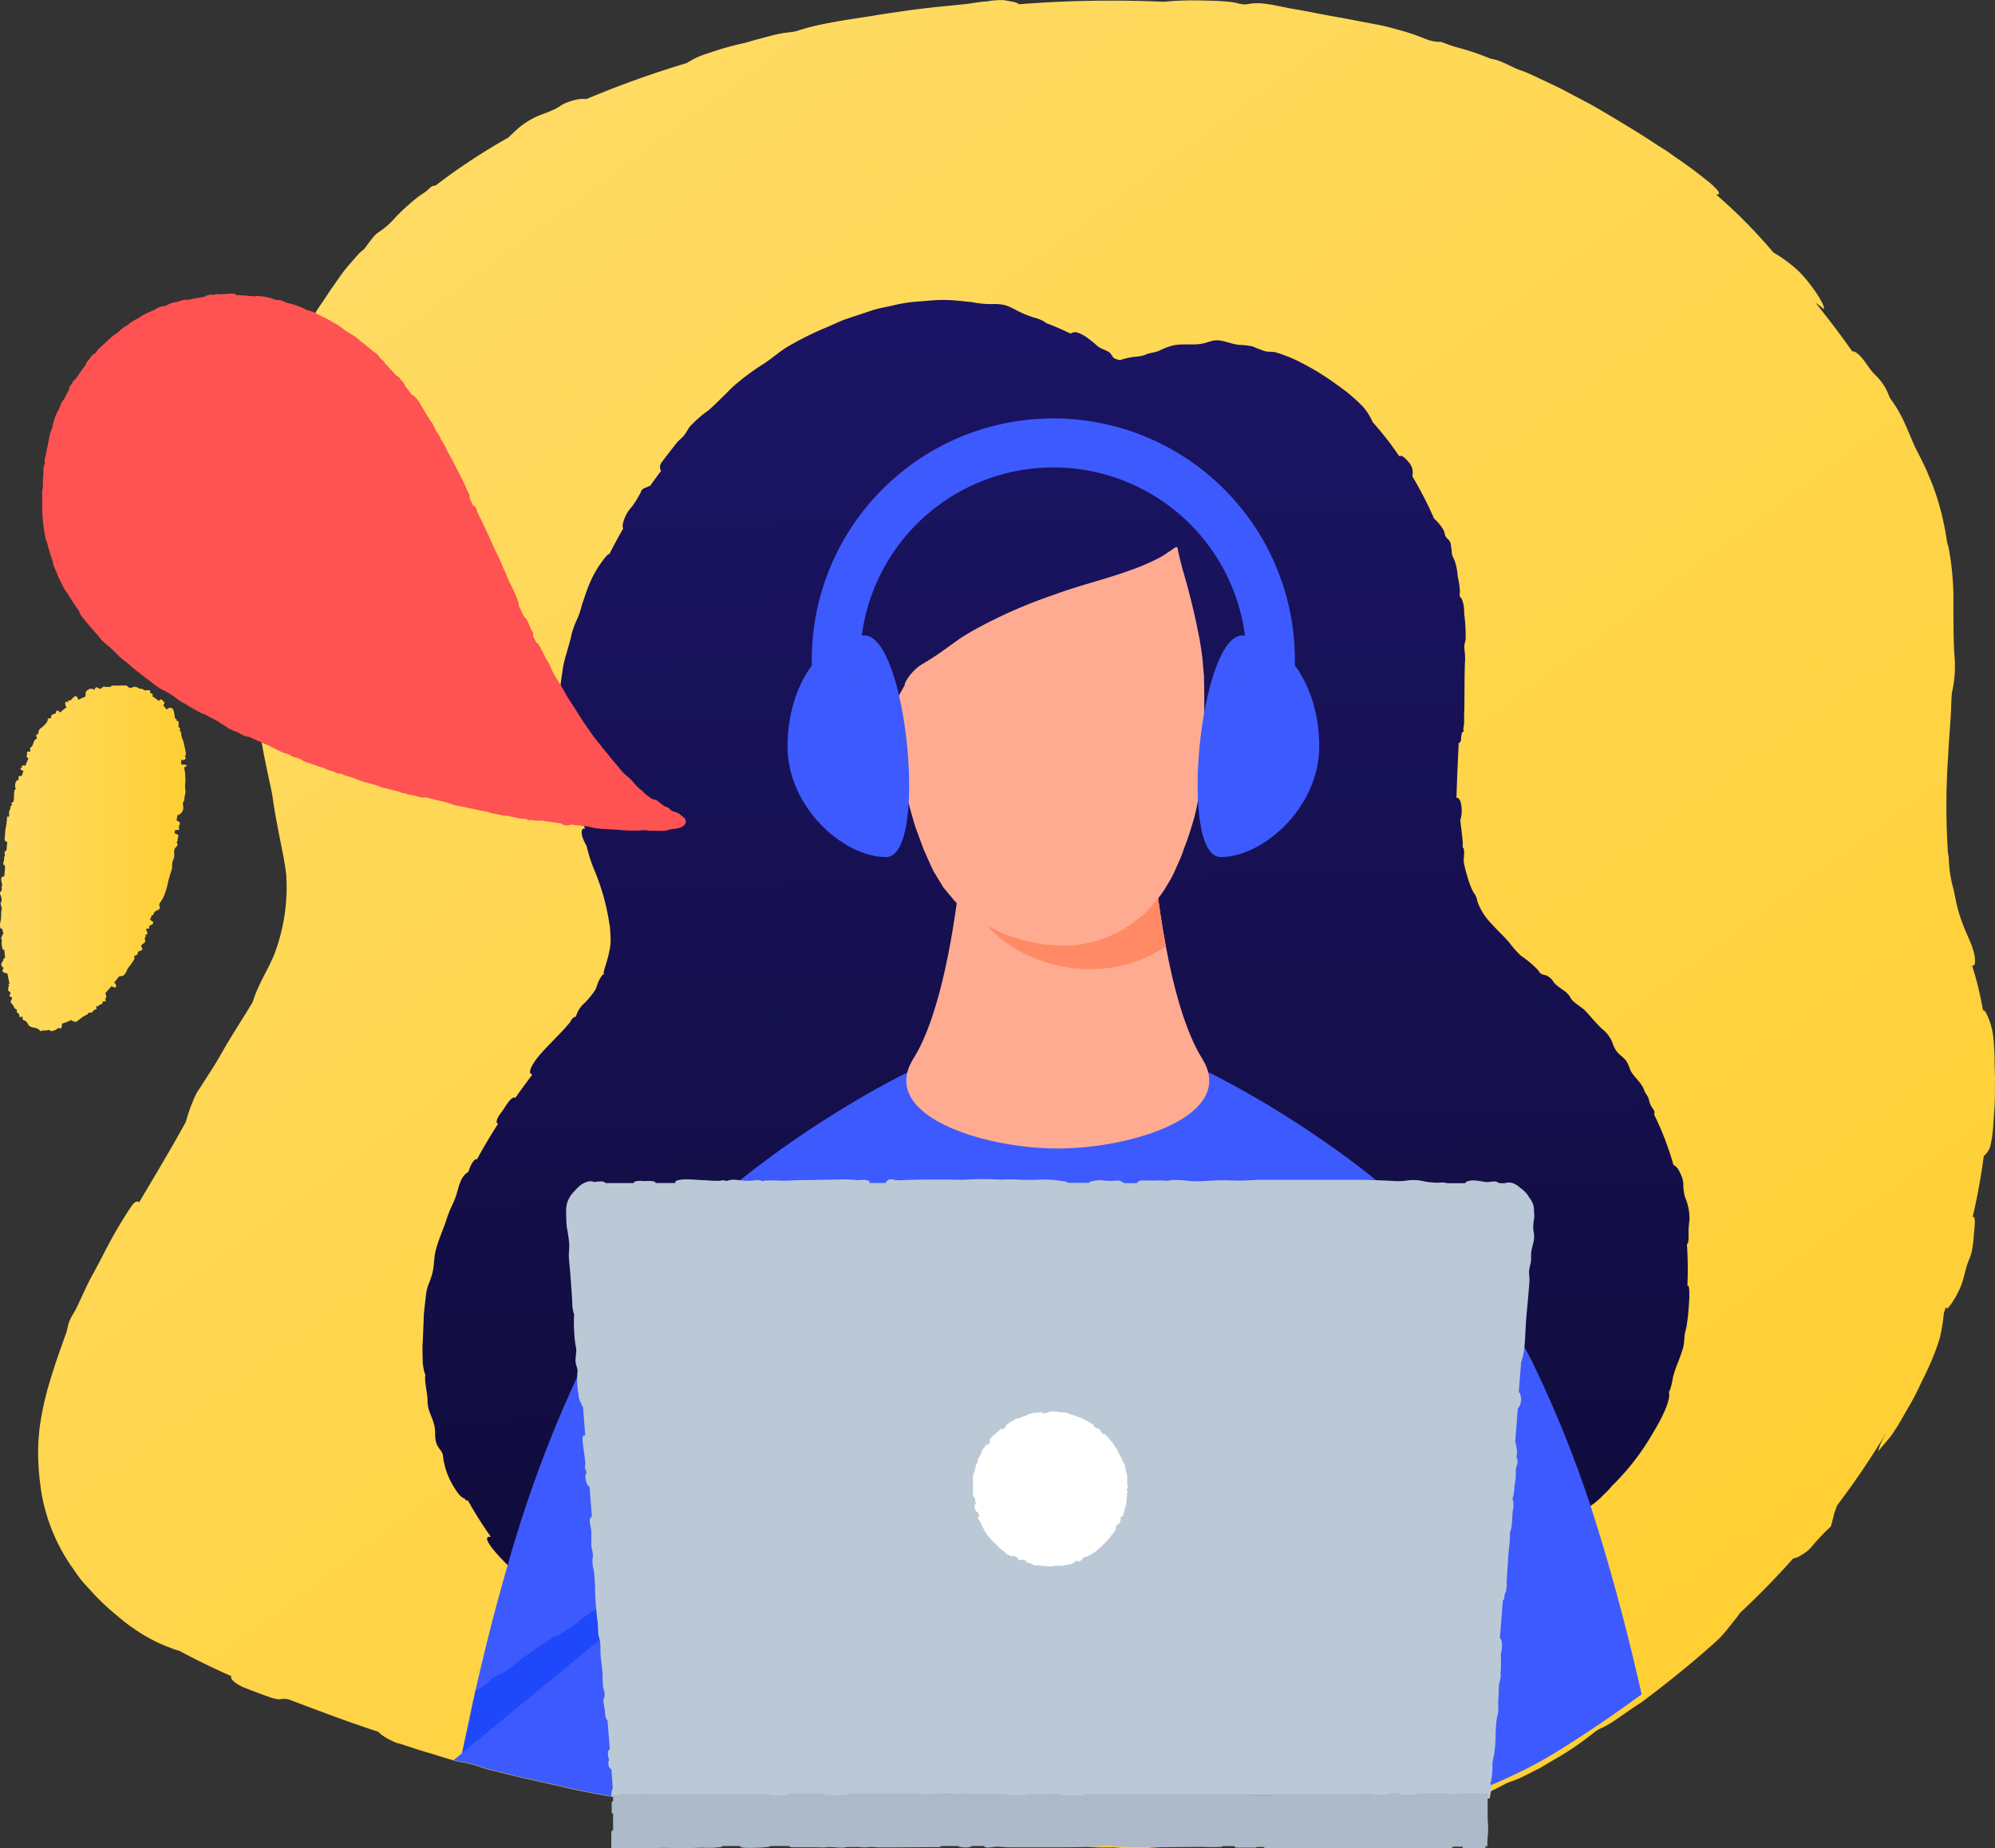 <?xml version="1.0" encoding="UTF-8"?> <svg xmlns="http://www.w3.org/2000/svg" xmlns:xlink="http://www.w3.org/1999/xlink" viewBox="0 0 313.44 290.41"><rect x="0" y="0" width="313.44" height="290.41" fill="#333333" stroke="none"/> <defs> <style>.cls-1{fill:url(#linear-gradient);}.cls-2{fill:url(#linear-gradient-2);}.cls-3{fill:#3d5afe;}.cls-4{fill:#ffab91;}.cls-5{fill:#ff8a65;}.cls-6{fill:url(#linear-gradient-3);}.cls-7{fill:#1e48f9;}.cls-8{fill:#2f51bc;}.cls-9{fill:#fff;}.cls-10{fill:#acbac9;}.cls-11{fill:#666;}.cls-12{fill:#bac9d5;}.cls-13{fill:#ff5252;}</style> <linearGradient id="linear-gradient" x1="65.66" y1="33.89" x2="244.74" y2="276.64" gradientUnits="userSpaceOnUse"> <stop offset="0" stop-color="#ffdb63"></stop> <stop offset="1" stop-color="#ffcf33"></stop> </linearGradient> <linearGradient id="linear-gradient-2" x1="162.88" y1="53.11" x2="166.78" y2="242.85" gradientUnits="userSpaceOnUse"> <stop offset="0" stop-color="#1b1464"></stop> <stop offset="1" stop-color="#110c3d"></stop> </linearGradient> <linearGradient id="linear-gradient-3" x1="0" y1="134.84" x2="29.34" y2="134.84" xlink:href="#linear-gradient"></linearGradient> </defs> <title>Ресурс 2</title> <g id="Слой_2" data-name="Слой 2"> <g id="illustration"> <path class="cls-1" d="M313.43,170.57l0,1.27c0,1.7-.16,3.4-.27,5.09a19.74,19.74,0,0,1-.48,3.28,3.47,3.47,0,0,1-1,1.43c-.44,3.23-1,6.43-1.75,9.56a.13.13,0,0,1,.1,0c.17,0,.23.34.24.84a17.53,17.53,0,0,1-.14,1.79,20.06,20.06,0,0,1-.36,2.91c-.26,1-.62,1.5-.93,2.77-.2.74-.37,1.49-.63,2.24a13.58,13.58,0,0,1-1.22,2.46c-.49.82-1,1.46-1.12,1.38a.35.35,0,0,1-.11-.26,1.46,1.46,0,0,0-.07.19c-.1.26-.19.51-.29.76,0,0,0,.09,0,.13a30.26,30.26,0,0,1-.62,3.79,36.51,36.51,0,0,1-1.75,4.59c-.4.92-.86,1.8-1.29,2.7s-.86,1.8-1.35,2.67-1,1.74-1.48,2.59l-.75,1.28-.81,1.23c-.14.21-.29.42-.43.59-.61.74-1.21,1.46-1.83,2.18a8.68,8.68,0,0,1,1-2.43,3.68,3.68,0,0,0,.2-.39,123.31,123.31,0,0,1-7.65,11.32l-.3.82c0,.08-.08.18-.1.24-.19.76-.38,1.5-.58,2.25a30.84,30.84,0,0,0-2.94,3.1,6.5,6.5,0,0,1-.92.89,9.12,9.12,0,0,1-1.05.67,2.37,2.37,0,0,1-1,.36q-4,4.49-8.42,8.62a8.71,8.71,0,0,1-.73,1c-.65.81-1.15,1.46-1.71,2.13-.29.33-.59.67-.95,1s-.79.74-1.29,1.17c-3.68,3.26-7.55,6.3-10.73,8.69-2.71,1.69-4.6,3.35-6.49,4.14a4.14,4.14,0,0,0-.91.56,48.87,48.87,0,0,1-5.9,4.07c-.61.34-1.22.71-1.83,1.07-.31.18-.61.38-.92.54l-1,.5c-.63.33-1.27.65-1.9.95s-1.3.53-1.95.76c-.33.11-.8.41-1.19.59a38.26,38.26,0,0,1-3.74,1.73,24,24,0,0,1-3.95,1.18,14.22,14.22,0,0,0-2.47.73,5.14,5.14,0,0,1-3.33.71,4.62,4.62,0,0,1-.93-.19c-3.35.87-6.8,1.59-10.31,2.19a4.73,4.73,0,0,1-1.23.69,10.42,10.42,0,0,1-3.34.86l-.39,0H206c-.74.06-1.09.2-1.66.27-1.8.22-3.57.42-5.43.58l-1.45.13-1.46.08-2.92.17-2.94.15-1.48.05-1.47,0c-2.28-.06-4.92.3-7.41.43a25.51,25.51,0,0,1-3.3,0,18.85,18.85,0,0,0-2.9-.11c-2.67,0-3.36-.17-3.45-.73a.26.26,0,0,1,0-.15c-4.16-.12-8.28-.31-12.29-.55l-.11,0a8.91,8.91,0,0,1-2.19.41,18.06,18.06,0,0,1-3.15-.07c-.6-.06-1.23-.05-1.43-.06a38.6,38.6,0,0,0-6.15-.64,5.88,5.88,0,0,1-2.58-.91l-3.7-.35-2.44-.25c-1.63-.17-3.27-.34-4.92-.53a21.7,21.7,0,0,1-2.15.49,18.67,18.67,0,0,1-2.74-.17c-1.75-.27-3.68-.62-5.63-.87l-.38-.06a14.55,14.55,0,0,1-3.31-.26,37.77,37.77,0,0,0-4.08-.67c-1.43-.18-3.34-.18-4.14-.43l-.38-.11a54.67,54.67,0,0,0-6.38-1.13c-2.63-.44-5.34-.83-7.16-1.17-1.49-.28-3-.57-4.48-.87l-1.5-.34-3-.69-4.46-1c-1.48-.36-2.95-.74-4.41-1.09s-2.59-.93-4.39-1.21a12.55,12.55,0,0,1-1.31-.29c-1.21-.32-2.56-.78-3.81-1.15-1.61-.45-3.18-1-4.76-1.51l-.13,0a10.34,10.34,0,0,1-2.58-1.33,2.88,2.88,0,0,1-.53-.49q-4-1.32-8-2.8c-1.95-.73-4-1.49-6.11-2.3a3.45,3.45,0,0,0-1.47,0,6.07,6.07,0,0,1-1.53-.36c-1.19-.41-2.4-.87-4.26-1.6h0l-.62-.34c-1-.6-1.3-1.1-1.13-1.35-2.78-1.23-5.54-2.57-8.2-4l-.33-.08c-.31-.1-.66-.22-1-.36a23.81,23.81,0,0,1-2.35-1,28.21,28.21,0,0,1-4.65-2.91c-.8-.61-1.55-1.27-2.31-1.91s-1.46-1.33-2.13-2-1.33-1.43-2-2.15-1.23-1.51-1.77-2.31a28.84,28.84,0,0,1-5-11.61,40.93,40.93,0,0,1-.59-5.63,32.37,32.37,0,0,1,.3-5.68,48.89,48.89,0,0,1,1.71-7.3c.76-2.5,1.65-4.92,2.38-7,.22-.65.26-1.23.52-1.87.43-1,.66-1.15,1.11-2.08.85-1.74,1.59-3.53,2.53-5.22,1.15-2.06,2.21-4.29,3.41-6.4.84-1.47,1.74-2.94,2.66-4.3.54-.81,1-.91,1.22-.63,2.4-4.05,4.78-8,6.91-11.87l.44-.79a25.19,25.19,0,0,1,1.63-4.4,9,9,0,0,1,.6-.94c1.06-1.72,2.27-3.46,3.2-5.12,1.54-2.77,3.21-5.27,4.78-7.88a4,4,0,0,0,.32-.58c.8-2.56,2.13-4.57,3.13-6.85a3.31,3.31,0,0,0,.15-.33A29.66,29.66,0,0,0,45,138c0-.53-.11-1.06-.16-1.59l-.26-1.58-.63-3.19c-.42-2.13-.83-4.26-1.13-6.43-.1-.69-.32-1.7-.5-2.5-.86-3.95-1.61-7.87-2.11-11.88-.17-1.41-.63-2.94-.85-4.45-.51-3.28-.92-6.59-1.14-9.91a91,91,0,0,1,0-12.36A77.83,77.83,0,0,1,40,71.88c.24-.92.47-1.86.74-2.78s.5-1.85.76-2.74a7.42,7.42,0,0,1,1.7-3.19q1.07-2.91,2.43-5.9c.82-1.78,1.71-3.51,2.65-5.18a.61.61,0,0,1,.05-.12c.21-.48.39-.95.58-1.42a8.38,8.38,0,0,1,.65-1.4c.54-.93,1.26-1.88,1.87-2.83s1.2-1.73,1.79-2.6a24,24,0,0,1,2-2.54c.35-.39.64-.75.94-1.07.15-.16.29-.33.45-.47s.34-.3.53-.44,1-1.37,1.64-2.1a4.6,4.6,0,0,1,.55-.51l.64-.44a10.92,10.92,0,0,0,1.31-1.1c.22-.22.45-.45.69-.72l.38-.41.43-.43c.8-.81,1.81-1.67,2.76-2.45.47-.36.95-.63,1.43-1s.74-.82,1.21-.84a1.81,1.81,0,0,0,.35-.12,97.28,97.28,0,0,1,11.31-7.45l1.38-1.29A12.1,12.1,0,0,1,85.09,18c.56-.22,1.1-.41,1.62-.64a8.16,8.16,0,0,0,1.58-.89A5.33,5.33,0,0,1,89.38,16a8.69,8.69,0,0,1,1.35-.38,4.5,4.5,0,0,1,1.39-.05,156.8,156.8,0,0,1,15.8-5.67,12.78,12.78,0,0,1,3.37-1.54,47.75,47.75,0,0,1,5.59-1.59c.55-.11,1.14-.33,1.72-.48l2.78-.74a20.55,20.55,0,0,1,2.82-.5,6.57,6.57,0,0,0,1.07-.2c3.28-1.14,8.17-1.79,11.87-2.37,1.61-.28,3.23-.5,4.84-.74s3.24-.42,4.86-.61l4.88-.49c1.05-.12,2.33-.38,3.36-.42a11.75,11.75,0,0,1,2.74-.19c.78.19,2,.28,2.24.64A186.16,186.16,0,0,1,182.89.28c1.19-.12,2.48-.19,3.83-.22.85,0,2.38,0,3.9.07.75,0,1.51.07,2.16.12a10.24,10.24,0,0,1,1.59.24,6.11,6.11,0,0,0,.93.19,3,3,0,0,0,1-.08,8.47,8.47,0,0,1,2.52,0c.94.1,1.91.33,2.81.5.61.13,1.33.26,2.11.4s1.62.27,2.45.45c1.67.33,3.34.64,4.58.85l5.78,1.1.73.15.71.17,1.42.38c.95.25,1.88.53,2.81.85l1,.37c.34.14.67.27,1,.39a6,6,0,0,0,2.12.37c.2,0,1.47.55,2.24.77a41.32,41.32,0,0,1,5.63,1.88c1.66.23,3.14,1.26,4.6,1.79l1,.36.93.42,1.84.86c1.22.59,2.45,1.13,3.63,1.79l3.63,1.91c1.2.68,2.39,1.38,3.58,2.09,2.37,1.42,4.74,2.86,7,4.37l1.43.9,1.41,1c1.93,1.29,3.79,2.71,5.58,4.17,1.38,1.25,1.52,1.66.86,1.68h-.07A81.6,81.6,0,0,1,278.05,39c.19.22.38.45.58.67a23.51,23.51,0,0,1,3.69,2.68c1.58,1.44,3.94,4.7,4.23,5.9,0,.13,0,.18,0,.34a10.49,10.49,0,0,0-1.29-1c2,2.5,3.92,5,5.77,7.65.11-.09.36,0,.65.2,1.08.73,1.93,2.5,2.91,3.44a8.67,8.67,0,0,1,2.16,3.21,3.73,3.73,0,0,0,.3.63,14.43,14.43,0,0,1,1.11,1.65c.32.56.63,1.12.9,1.7.53,1.15,1,2.29,1.5,3.46.24.58.56,1.22.85,1.76.54,1.09,1.11,2.16,1.56,3.29l.69,1.67c.21.58.41,1.15.6,1.73a42.45,42.45,0,0,1,1.63,7.1c.06.34.21.71.29,1.1a44.92,44.92,0,0,1,.73,8.43c0,2.89,0,5.73.14,8.2a18.11,18.11,0,0,1-.33,5.81c-.15.65-.16,2.87-.22,3.68-.14,2.15-.31,4.3-.42,6.45a113.24,113.24,0,0,0-.06,14.85c0,.37.11.74.15,1.1a20.82,20.82,0,0,0,.56,4.31c.35,1.13.56,2.85,1,4.26a21.22,21.22,0,0,0,.71,2.08c.24.69.55,1.35.83,2a13,13,0,0,1,.78,2.07,5.1,5.1,0,0,1,.25,1.58c0,.63-.2.84-.47.68a52.81,52.81,0,0,1,1.73,7.12s0,0,0,0c.15-.18.42.16.78,1a11.6,11.6,0,0,1,.52,1.51,10.35,10.35,0,0,1,.32,1.71c.06.6.1,1.22.14,1.85s.07,1.26.05,1.88l.07,2.56C313.45,169.71,313.43,170.14,313.43,170.57Z"></path> <path class="cls-2" d="M265.42,203.9c-.08,1.38-.19,2.94-.41,4.3-.07.57-.25,1-.34,1.61a16.29,16.29,0,0,1-.19,1.82c-.24.8-.52,1.61-.83,2.4a19.68,19.68,0,0,0-.81,2.38c0,.19-.46,2.52-.7,2.26.3.37,0,1.7-.59,3a26.73,26.73,0,0,1-1.69,3.21,38.35,38.35,0,0,1-6.23,8.23c-.56.53-1,1.18-1.64,1.71a11.51,11.51,0,0,1-3,2.34,9.27,9.27,0,0,0-1.58,1l-.86.55v.22c0,.12.08.33-.14.33a7.27,7.27,0,0,1-.83.23c-.85.18-1.73.19-2.57.43s-1.44.53-2.44.75-1.7.44-2.55.68c-1.06.25-5.11,1.72-5.63.86-2.79.54-5.61,1-8.44,1.45a6.6,6.6,0,0,1-1.25.48,14.29,14.29,0,0,1-2.46.34c-1.2.12-2.34.36-3.54.46a13.18,13.18,0,0,0-1.41.08c-.86.16-1.44.33-2.39.44a4.15,4.15,0,0,1-1.5-.12l-6.85.88a1.19,1.19,0,0,1-.15.18,5.89,5.89,0,0,1-2.79.83l-3.22.49-3.23.59c-.48.09-3.14.54-5.79.94-1.31.23-2.61.31-3.58.43a13.52,13.52,0,0,0-1.6.22c0-.2-.39-.32-.76-.31-1.1,0-2.12.31-3.26.27s-2.63-.2-3.86-.14c-1,.06-1.47-.36-2.25-.31a8,8,0,0,1-1.26.13c-.54-.05-1-.33-1.49-.4-1.41-.2-3-.16-4.47-.27s-5.31-.08-6.21-.72a.9.9,0,0,1-.72.21,35.13,35.13,0,0,1-5.09-.25c-.73-.12-1.57-.42-2.25-.46a14.45,14.45,0,0,1-2.1,0,2.69,2.69,0,0,1-1.18-.53c-1.43,0-2.85,0-4.28,0,0,.22-.07.46-.45.61a2.79,2.79,0,0,1-1.16.11c-.35-.31-.65,0-1,0s-.86.07-1.06.09a2,2,0,0,1-.86-.51c-1,.11-2.07.24-3.11.41s-2.16.4-3.22.66c-.08.35-.54.74-1.55.93s-2.59,1.41-3.37.86a3.17,3.17,0,0,0-1.83.73c-.58.37-2.79.89-3.56,1.21l-2.11.89a17.14,17.14,0,0,1-2.13.84l-.49.14a11.87,11.87,0,0,0-1.84.57,9.69,9.69,0,0,1-1.47.88,16.62,16.62,0,0,0-2.41.66c-2.6,1.23-5.81,1.31-8.69,1.56-1,0-2.13,0-3.13.08a6.79,6.79,0,0,1-2.61-.13c-.23-.1-.42-.23-.65-.32a12.93,12.93,0,0,0-2.29-.2A23.65,23.65,0,0,1,92.9,256a13.81,13.81,0,0,0-1.53-.5,2.43,2.43,0,0,1-1.22-.74A1.28,1.28,0,0,1,90,254a31.84,31.84,0,0,1-5.42-4c-.42.27-1,0-1.77-.45a1.94,1.94,0,0,1-.85-1.33.81.81,0,0,0-.23-.22c-.6,0-.93-.58-1.19-1.11s-1.72-1.84-2.77-3.09S76,241.41,77,241.47l.12,0a57.68,57.68,0,0,1-3.63-5.77c-.09.14-.2.2-.49-.25-.66-.16-1.18-1-1.7-1.82a12.35,12.35,0,0,1-1.1-2.27,12.55,12.55,0,0,1-.58-2.37,2.06,2.06,0,0,0-.12-.63c-.22-.51-.6-.8-.85-1.37-.48-1.11-.12-2.15-.48-3.28-.38-1.36-1-2.13-1-3.68,0-1.23-.59-3.19-.3-4.19-.15.5-.45-1.56-.45-1.71,0-1.1-.1-2.2,0-3.3l.14-3.31c0-1.3.24-2.74.38-4.16a7.55,7.55,0,0,1,.36-1.49,14.12,14.12,0,0,0,.52-1.43c.43-1.36.3-2.49.6-3.81.37-1.53,1-2.95,1.53-4.43.18-.55.36-1.08.56-1.6s.33-.82.53-1.22a13.94,13.94,0,0,0,.91-2.51,9,9,0,0,1,.48-1.38,3,3,0,0,1,1.16-1.37c.26-.82.78-2,1.32-2l.06,0c1-1.87,2.12-3.73,3.29-5.56a.27.27,0,0,1-.22-.19c-.09-.43.33-1.08.82-1.71s1.46-2.55,2.11-2.16h0c.86-1.23,1.75-2.44,2.67-3.65-.23-.08-.4-.23-.37-.45.22-1.67,2.9-4.05,4.16-5.45a29.28,29.28,0,0,0,2.22-2.44c.08-.35.57-.79.82-.74a4.47,4.47,0,0,1,1.39-2.19,12.3,12.3,0,0,0,1.7-2.1c.21-.48.34-1,.57-1.45s.55-1,.85-1c-.31.06,0-.81.29-1.75a19.77,19.77,0,0,0,.52-2.08,8.45,8.45,0,0,0,.13-2.14L95.85,146c0-.36-.1-.72-.14-1.06a35.63,35.63,0,0,0-2.3-8.16,23.44,23.44,0,0,1-1.25-3.86c-.48-.83-1-2-.68-2.57a.33.33,0,0,1,.44-.11c-.44-1.15-.88-2.34-1.31-3.56a.84.84,0,0,1-.14.06,1.31,1.31,0,0,1-.46-.08,1.09,1.09,0,0,1-.7-.77,3.42,3.42,0,0,1,0-.78,6.11,6.11,0,0,0-.35-1.63,20.88,20.88,0,0,1-.8-3.48l-.3-1.77a15.22,15.22,0,0,1-.1-1.79,25.28,25.28,0,0,1,0-4.35c.16-1.17.18-2.29.23-3.42s.23-2.22.41-3.39a14.51,14.51,0,0,1,.56-2.45l.68-2.42a12.36,12.36,0,0,1,.94-2.91,12.76,12.76,0,0,0,.83-2.39c.3-.86.57-1.75.85-2.47a17.15,17.15,0,0,1,2.89-5.13c.19-.23.43-.48.6-.46h0q1-2,2.16-4a1.35,1.35,0,0,1-.08-.56,5.72,5.72,0,0,1,1.48-2.9,17.35,17.35,0,0,0,1.27-2.06c.26-.42,0-.28.4-.67.21-.2.56-.24.78-.37a1.12,1.12,0,0,1,.39-.15c.56-.8,1.13-1.58,1.71-2.35a1.15,1.15,0,0,1,.09-1.32c.39-.57,1.85-2.41,2.3-3s1-.86,1.39-1.48c.26-.37.46-.75.72-1.13a18.4,18.4,0,0,1,3-2.62c1-.88,2-1.91,3-2.89a15.57,15.57,0,0,1,1.52-1.41,37.37,37.37,0,0,1,3.84-2.81c1.46-.89,2.69-2.09,4.18-2.94a49.05,49.05,0,0,1,5.76-2.87c1.2-.49,2.36-1.1,3.6-1.5l3.7-1.23c1.1-.38,2.27-.54,3.4-.81a23.51,23.51,0,0,1,3.44-.57c1.49-.1,3-.29,4.49-.28s3,.2,4.45.35a14.12,14.12,0,0,0,3.33.29,7,7,0,0,1,1.88.19,10.17,10.17,0,0,1,1.71.77A15.43,15.43,0,0,0,162.82,50a6.26,6.26,0,0,1,1.24.53,1.52,1.52,0,0,1,.27.22c1.31.49,2.59,1.05,3.85,1.66a3.83,3.83,0,0,1,.45-.18c.6-.17,1.5.38,2,.7a19.81,19.81,0,0,1,1.88,1.52c.62.43,1.39.6,1.89,1a1.08,1.08,0,0,1,.21.3c.14.2.26.36.37.5a3.9,3.9,0,0,0,.47.2,5.18,5.18,0,0,0,.53.14,9.86,9.86,0,0,1,2.44-.54,6.32,6.32,0,0,0,1.39-.25c.77-.39,1.53-.34,2.4-.73a10.31,10.31,0,0,1,1.75-.7c1.73-.52,3.64,0,5.26-.46.43-.09.8-.25,1.23-.35,1.46-.39,3,.62,4.5.64a11.82,11.82,0,0,1,1.86.23,18.61,18.61,0,0,0,2,.77c.64.13,1.18,0,1.81.22a22.42,22.42,0,0,1,2.82,1.08,39.41,39.41,0,0,1,6.53,3.9,27.49,27.49,0,0,1,4.14,3.47,9.17,9.17,0,0,1,1.55,2.45,50.62,50.62,0,0,1,4.18,5.36c.2-.07.41-.11.79.22,1.14,1.06,1.47,1.74,1.27,2.88,0,0,0,0,0,.08a57.2,57.2,0,0,1,3.41,6.62,7.31,7.31,0,0,1,1.54,1.91,4.59,4.59,0,0,1,.19.72c.12.43.65.64.85,1.17a14.43,14.43,0,0,1,.22,1.78,5.54,5.54,0,0,0,.37.87,8.74,8.74,0,0,1,.54,2.62,12.15,12.15,0,0,1,.35,2.45c-.1.87,0,.64.3,1.13a5.22,5.22,0,0,1,.36,2.21,26.62,26.62,0,0,1,.24,4.07c0,.28-.16.6-.18.88a3.35,3.35,0,0,0,0,.77,12.59,12.59,0,0,1,.1,1.5c-.11,2-.08,3.93-.11,5.9,0,1,0,2-.05,3,0,.37,0,.77,0,1.13,0,.14-.13,1-.13,1l.07.38c-.13-.08-.27.12-.33.37a6.08,6.08,0,0,0-.09.76c0,.25-.11.53-.24.6a.15.15,0,0,1-.13,0c-.13,2.78-.27,5.66-.35,8.66l.06,0h.05c.2,0,.37.24.49.52a5.13,5.13,0,0,1,0,3c0,.36.63,4.43.3,4.17.57.32.14,1.84.26,2.47a15,15,0,0,0,.5,2,12.74,12.74,0,0,0,1,2.68,3,3,0,0,1,.64,1.48,9.51,9.51,0,0,0,2.18,3.44c.93,1.06,2,2,2.88,3.06a16.31,16.31,0,0,0,1.77,2,15,15,0,0,1,2.68,2.25,2.24,2.24,0,0,0,.41.52,1.67,1.67,0,0,0,.75.27,2.43,2.43,0,0,1,1.31,1.11c.7.92,2.09,1.36,2.58,2.36.39.79,1.62,1.42,2.31,2.06.95,1,1.72,2,2.71,2.92a5.17,5.17,0,0,1,1.58,2.05,5.1,5.1,0,0,0,.74,1.52c.44.54,1,.84,1.44,1.41a6,6,0,0,1,.6,1.29c.42,1.18,1.77,2,2.25,3.36.19.55.56.85.71,1.36a6.62,6.62,0,0,0,.24.84,10,10,0,0,0,.56.93.75.75,0,0,1,.05.69,46.29,46.29,0,0,1,3.06,8,.27.27,0,0,1,.15,0,2.49,2.49,0,0,1,.79,1,5.93,5.93,0,0,1,.49,1.23,3.06,3.06,0,0,1,.1.51,8.15,8.15,0,0,0,.26,2.22,8.47,8.47,0,0,1,.7,3.71,12.33,12.33,0,0,0-.13,2.3c0,.56,0,1.25-.26,1.42h0a59.59,59.59,0,0,1,.07,6.55C265.47,201.71,265.42,203.54,265.42,203.9Z"></path> <path class="cls-3" d="M257.92,266.22q-6.51,4.8-13.45,9.1a63.23,63.23,0,0,1-6,3.26,83.8,83.8,0,0,1-10.92,4.4,121.37,121.37,0,0,1-20,4.54,5.85,5.85,0,0,1-1.58.22h0c-22.72,3.09-47.53,1.45-67.44-.52q-5.28-.53-10.67-1.15c-3.06-.36-6.13-.74-9.24-1.17q-8.16-1.11-16.38-2.52-5.86-1-11.71-2.22l-1-.21c-5.73-1.2-11.41-2.53-17-4.05q1-5.08,2.16-10.18c1.5-6.64,3.17-13.26,5.06-19.74a198.45,198.45,0,0,1,11.86-31.61c13.66-28,50.9-45.82,50.9-45.82H190s37.23,17.81,50.92,45.82a183,183,0,0,1,9,22.31C253,246.2,255.66,256.19,257.92,266.22Z"></path> <path class="cls-4" d="M166.19,180.46c-11.67,0-28.31-5.17-22.66-14.17,4.49-7.13,6.54-21.91,7.21-27.76.17-1.55.25-2.47.25-2.47l15.2-2.64,15.2,2.64s.49,5.81,1.78,12.63c1.16,6.23,3,13.3,5.68,17.6C194.51,175.29,177.87,180.46,166.19,180.46Z"></path> <path class="cls-5" d="M183.17,148.69c-9.68,6.73-25,3.81-31-7.25-.52-.95-1-1.92-1.43-2.91.17-1.55.25-2.47.25-2.47l15.2-2.64,15.2,2.64S181.88,141.87,183.17,148.69Z"></path> <path class="cls-4" d="M189.16,106.22,189,104.4c-.08-1.22-.28-2.42-.47-3.62a111.38,111.38,0,0,0-2.7-11.23c-.12-.44-.24-.89-.35-1.32-.14-.59-.28-1.17-.41-1.75,0-1.07-.7-.19-1.19.06l-1.31.87a32.62,32.62,0,0,1-4.81,2.13c-3.93,1.45-8.18,2.43-12.23,3.93a77.72,77.72,0,0,0-12.73,5.65c-.7.42-1.4.81-2.05,1.26l-1.9,1.36a41.42,41.42,0,0,1-3.79,2.51,7.53,7.53,0,0,0-2.78,2.89,1.89,1.89,0,0,0-.18.65l-.08.08-1.12,2s0,.1,0,.15a1.64,1.64,0,0,0-.16.55,31.25,31.25,0,0,0,.6,8.88A78.18,78.18,0,0,0,143.84,130l1.29,3.51c.53,1.13,1,2.3,1.56,3.42l1,1.64.49.82.61.74,1.23,1.47a15.51,15.51,0,0,0,1.4,1.28,22.64,22.64,0,0,0,3.42,2.44c.59.37,1.25.61,1.86.93a12.36,12.36,0,0,0,1.92.8l2,.66,2.05.43c.34.06.68.16,1,.2l1,.1c.71,0,1.41.16,2.13.16a18.67,18.67,0,0,0,12.31-4.47,13.09,13.09,0,0,0,1.24-1.11l1.1-1.25a16.52,16.52,0,0,0,1.92-2.7,17.94,17.94,0,0,0,1.51-2.92,26.2,26.2,0,0,0,1.21-3c.58-1.42,1-2.9,1.46-4.38a31.82,31.82,0,0,0,.89-4.57c.22-1.87.36-3.48.5-5.34.19-3.58.32-7.14.25-10.73Z"></path> <path class="cls-3" d="M139.22,134.67c-6.68,0-15.49-7.8-15.49-17.41s5.41-17.41,12.09-17.41S145.9,134.67,139.22,134.67Z"></path> <path class="cls-3" d="M191.78,134.67c6.68,0,15.49-7.8,15.49-17.41s-5.41-17.41-12.09-17.41S185.1,134.67,191.78,134.67Z"></path> <path class="cls-3" d="M128.25,111a37.95,37.95,0,1,1,75.19-7.26,38.92,38.92,0,0,1-.29,4.71l-7.52-.93a31.83,31.83,0,0,0,.23-3.78,30.36,30.36,0,1,0-60.17,5.82Z"></path> <path class="cls-6" d="M29.34,120.31c0-.09-.2-.14-.39-.17s-.23,0-.35,0h-.13l0-.73a1,1,0,0,0,.38,0c.41-.1.35-.36.21-.53a1,1,0,0,0,.09-.82c-.1-.56-.23-1.13-.38-1.68a3.85,3.85,0,0,1-.28-.85s0-.9-.4-.72c.2-.09.26-.24.21-.34s-.17-.16-.23-.26,0-.38,0-.59-.09-.41-.43-.39c.16-.1.18-.25,0-.25s-.2-.55-.22-.63a5.89,5.89,0,0,0-.17-.75.54.54,0,0,0-.66-.37,1.29,1.29,0,0,0-.42.26c-.17-.24-.35-.46-.54-.68h0c.47-.43,0-.6-.08-.74s-.21-.25-.42-.11a1.12,1.12,0,0,0-.18.19,7.89,7.89,0,0,0-1-.73.59.59,0,0,0,0-.08c.15-.35-.12-.41-.33-.37,0-.26,0-.46-.14-.52a.69.69,0,0,0-.32,0c-.28,0-.36.09-.56-.06a1,1,0,0,0-.57-.18,1.05,1.05,0,0,1-.44-.18.77.77,0,0,0-.46-.11c-.28,0-.51.25-.78.14s-.37-.35-.58-.35-.58,0-.83,0a11.45,11.45,0,0,1-1.31,0s-.41.2-.3.33c-.23-.27-.6,0-.85-.13s-.44.21-.7.3-.49-.31-.71-.19-.12.29-.22.34-.09,0-.14-.05a.9.9,0,0,0-1,.16.64.64,0,0,0-.24.69c-.09.07-.05.17,0,.27-.41.17-.81.35-1.19.55,0,0,0,0,0-.08-.19-.65-.45-.58-.7-.36s-.48.58-.65.53-.32-.06-.2.27c0,0,0,.06-.05.05-.21-.2-.3-.14-.4-.06a.91.91,0,0,0,.18.8,11.19,11.19,0,0,0-1,.81,2,2,0,0,0-.36-.27c-.29-.16-.26.35-.39.43s-.5.13-.62.31,0,.43-.15.46a1.55,1.55,0,0,1-.21,0c-.28,0-.22.25-.27.43a1.6,1.6,0,0,1-.36.49,2.84,2.84,0,0,1-.65.59.87.87,0,0,0-.41.76c0,.22-.25.21-.33.37s.07.27.08.43-.18.2-.26.28l-.07.07a.86.86,0,0,0-.19.41l-.15.42c-.06.15-.48.43-.4.62s.09.34-.1.38c-.62-.17-.27.41-.4.56s0,.34.25.48c-.17.37-.32.75-.48,1.14a1.33,1.33,0,0,0-.51,0,.5.5,0,0,0-.07.19c0,.07.16.2-.12.16-.07,0-.12.15-.05.23a1,1,0,0,0,.45.26q-.15.39-.27.78c-.19,0-.4,0-.48.08s0,.29,0,.42-.31.21-.4.34a1.52,1.52,0,0,0-.14,1,.28.28,0,0,0,.2.2c-.51,0-.35.89-.4,1.14a3.07,3.07,0,0,1-.1.86c0,.1-.28.13-.31.23s.1.19.12.27-.32.19-.27.39-.16.47-.21.71.07.44,0,.65-.15.12-.31.09a12.66,12.66,0,0,1-.28,2.11c0,.42-.08.86-.1,1.27,0,.19-.08.42.3.59l.12.05q-.09.66-.15,1.32c-.16.06-.28.16-.29.25a1.54,1.54,0,0,0,.06.48c0,.09-.08.18-.11.26s0,.46-.07.68a.68.68,0,0,0-.06.48.82.82,0,0,0,.25.27c0,.55-.08,1.1-.11,1.64-.77,0-.41.86-.39,1.07s.09.34,0,.51,0,.29,0,.48-.22.33-.29.49.17.48.19.71.16.54,0,.71-.07.48,0,.72.11.31.08.45c-.17.66,0,1.3-.21,2C.06,145-.26,146,.49,146c-.25,0,0,.42,0,.45a.61.61,0,0,1-.1.48,2.33,2.33,0,0,0-.21.5c0,.12.11.22.13.34s-.06.21-.06.32a5.74,5.74,0,0,0,.1.82c0,.07.08.42.35.35,0,.43.06.85.1,1.25h0c-.23.06-.28.2-.27.3s-.16.29-.26.47a.52.52,0,0,0,.2.71c.17.11,0,.29-.09.45s0,.07,0,.1a.71.71,0,0,0,.66.38l.11,0c.11.57.22,1.11.35,1.61-.1.05-.18.11-.17.18s.1.12.09.19-.08.13-.12.2.06.18,0,.32c-.18.35.48.42.33.72-.06.12-.17.25-.15.35s.32.15.39.27,0,.26-.12.41a.36.36,0,0,0,.1.52,2.51,2.51,0,0,1,.42.7c.09.17.51.22.38.5s.43.29.38.62c0,.17,0,.37.23.29s.22-.08.27,0,0,.12,0,.18c0,.34.36.35.56.5a1.8,1.8,0,0,1,.34.52,1.23,1.23,0,0,0,.86.46,2.41,2.41,0,0,1,.48.12,1,1,0,0,1,.42.27c.1.11.24.25.37.11a3.35,3.35,0,0,1,.69-.05c.16,0,.33-.09.48-.07s.51.45.56,0c0,.16.19.11.41,0a1.44,1.44,0,0,0,.44-.33c.24.11.5.18.57-.21a.84.84,0,0,0,0-.44v0s0,0,0,0a9.72,9.72,0,0,0,1.54-.62.19.19,0,0,0,0,.1c.06.09.13.12.18.11a.41.41,0,0,1,.16,0,.31.31,0,0,1,.19.2l0-.1s.19,0,.21,0a2.2,2.2,0,0,0,.18-.14l.47-.35a3.87,3.87,0,0,1,1-.62c.1,0,.14-.14.21-.22s0-.09.11-.1.18,0,.25,0c.31,0,.43-.32.66-.45s.35-.06.29-.34-.17-.28.1-.22.27-.19.42-.25.4-.09.44-.29,0-.17.06-.21.35,0,.43-.05-.14-.39-.06-.44.14,0,.13-.06a1.53,1.53,0,0,0-.13-.77c.31-.34.62-.69.93-1.06l.07,0c.61.3.75.23.67-.22a.75.75,0,0,0-.28-.37c.28-.34.54-.68.81-1a1.18,1.18,0,0,0,.71-.15,3.18,3.18,0,0,0,.53-.89c.23-.43.59-.77.83-1.19a2,2,0,0,0,.3-.5c0-.13-.07-.29,0-.42s.28-.13.42-.22.08-.24.1-.35c.06-.3.82-.23.71-.6,0-.11-.11-.23-.14-.34-.11-.41.57-.46.61-.82a1.87,1.87,0,0,0-.08-.44c0-.22.21-.25.14-.46s.17-.15.22-.21.12-.35-.13-.59A.93.93,0,0,1,23,146a.36.36,0,0,1,0-.09h.27c.05,0,.13,0,.15,0s0-.31.06-.42.39-.16.49-.3.21-.26-.1-.47a3,3,0,0,0-.3-.19c.09-.24.19-.48.28-.73a.31.31,0,0,0,.15,0c.1-.05.11-.15.13-.23a.86.86,0,0,1,.53-.51c.33-.15.54-.29.43-.6a.57.57,0,0,1,.08-.65,5.53,5.53,0,0,0,.78-1.53,11.49,11.49,0,0,0,.37-1.27q.15-.73.36-1.44c.11-.4.28-.78.36-1.18a6.5,6.5,0,0,1,.06-1,3.28,3.28,0,0,0,.28-.87c0-.13,0-.26,0-.4a1.32,1.32,0,0,1,.08-.79c.15-.23.49-.4.42-.69,0-.09-.09-.19-.11-.28s.17-.22.14-.37.12-.57.1-.71-.31-.27-.58-.33c0-.18.07-.36.1-.54a.8.8,0,0,0,.23,0c.1,0,.33,0,.38-.08s0-.05,0-.15-.08-.3,0-.46a.4.4,0,0,0-.12-.66,1.46,1.46,0,0,0-.28-.13c.05-.29.09-.57.14-.86h0a.46.46,0,0,0,.31-.09,1.25,1.25,0,0,0,.61-1.05c0-.29-.17-.74.05-1s.07-.36.11-.58a5.93,5.93,0,0,0,.2-1,4.18,4.18,0,0,1-.05-1.32,3.26,3.26,0,0,0,0-.83,5.8,5.8,0,0,0-.14-1.37.3.3,0,0,1,.07-.32C29.25,120.41,29.33,120.37,29.34,120.31Z"></path> <path class="cls-7" d="M147,252l-10.9,35c-1.63-.17-3.27-.34-4.92-.53a21.7,21.7,0,0,1-2.15.49,18.67,18.67,0,0,1-2.74-.17c-1.75-.27-3.68-.62-5.63-.87l-.38-.06a14.55,14.55,0,0,1-3.31-.26,37.77,37.77,0,0,0-4.08-.67c-1.43-.18-3.34-.18-4.14-.43l-.38-.11Z"></path> <path class="cls-8" d="M123.39,286.52a6.06,6.06,0,0,0-.71-.1,4.79,4.79,0,0,1-1.07-.18s-.07,0-.08,0a1.69,1.69,0,0,1-.89-.16l0,0a6.19,6.19,0,0,0-1.43-.13,5.06,5.06,0,0,1-1.55-.09l-.3-.06c-.48-.09-.93-.16-1.38-.29a4.78,4.78,0,0,0-.53-.06c-.38-.08-.77-.11-1.15-.17l-1.43-.2c-.47-.06-1-.11-1.43-.14a5,5,0,0,0-.67,0c-.27,0-.29-.12-.42-.19s0,0,0,0,.26-.06.22-.16h.16a12.84,12.84,0,0,1,1.75.1l.07.05a7.47,7.47,0,0,1,1.16.11c.53.07,1.06.13,1.58.22s1.1.25,1.64.34l.75.16c.25,0,.49.07.75.09s.71,0,1.09,0a4.6,4.6,0,0,1,.83,0c.11,0,.14,0,.12.05s.06,0,.07,0,.14,0,.17,0,.12.09.23.07a.77.77,0,0,1,.45.08c.06,0,.2.1.29,0s.51,0,.75,0a4.55,4.55,0,0,0,1.6.29c.12,0,.35.09.26.15a1.58,1.58,0,0,1-.73.21Z"></path> <path class="cls-8" d="M141.44,257c-.3.22-.6.44-.89.67l-1,.87-.89.7a2.11,2.11,0,0,0-.46.42c-.18.26-.56.28-.67.58l-.75.63c-.22.18-.44.35-.67.51a2.22,2.22,0,0,0-.51.45c-.15.16-.38.26-.54.41a2.84,2.84,0,0,1-.24.26,3.37,3.37,0,0,0-.37.29,1.09,1.09,0,0,1-.55.35,2.23,2.23,0,0,1-.69.6c-.16.08-.21,0-.19-.11s.26-.28.33-.43a.53.53,0,0,1,.32-.32l.08,0a2.39,2.39,0,0,1,.7-.54.9.9,0,0,0,.18-.15,8.38,8.38,0,0,1,1.3-1.08s.05-.07.08-.1a15.19,15.19,0,0,0,1.46-1.28,1.13,1.13,0,0,1,.53-.43,3.8,3.8,0,0,0,.33-.28l.58-.49c.46-.38.92-.73,1.39-1.09,0,0,.06-.07.1-.09s.28-.15.41-.32a5,5,0,0,1,.4-.33c.13-.12.26-.25.37-.37a.56.56,0,0,1,.39-.23c.22,0,.2.19,0,.44Z"></path> <path class="cls-8" d="M127.57,268.64l-1.21,1-.72.64c-.23.19-.47.33-.67.53a5.46,5.46,0,0,1-.64.53,9.28,9.28,0,0,0-1,.79l-.82.75c-.13.11-.26.25-.39.35s-.64.59-.72.52,0-.11,0-.17a2.38,2.38,0,0,1,.44-.66,3.83,3.83,0,0,1,.66-.62.24.24,0,0,0,.1-.05.18.18,0,0,0,0-.11c.06-.18.28-.31.46-.43a9.46,9.46,0,0,0,.87-.66,8.13,8.13,0,0,1,1.07-.87c.15-.09.32-.14.37-.34,0,0,.16-.09.23-.16a2.87,2.87,0,0,1,.53-.45c.08-.2.3-.26.43-.38s.49-.41.73-.62c.47-.42,1-.85,1.47-1.25l.3-.26c.2-.18.4-.36.62-.53s.24-.11.27,0a.58.58,0,0,0,0,.14c.05.09,0,.17-.17.31-.46.36-.9.74-1.33,1.13a5.86,5.86,0,0,1-.5.37C127.87,268.32,127.76,268.48,127.57,268.64Z"></path> <path class="cls-8" d="M134.29,287l-1.35-.17-1.45-.16-.17,0h-.11l-.29.1c-.2.06-.41.13-.64.18a16.59,16.59,0,0,1-1.76.22c-.08,0-.15,0-.23,0s-.16-.05-.28-.06-.45,0-.68-.06-.56,0-.84-.06h-.15l-.16,0-.29-.07c-.2-.06-.12-.31,0-.34a1.21,1.21,0,0,1,.33,0h.33c.34,0,.68.07,1,.08l.7,0c.12,0,.24,0,.35,0l.33,0a4.88,4.88,0,0,0,.72-.09l.73-.16.44-.13.22-.06a.32.32,0,0,1,.17,0h.12c.55,0,1.09,0,1.63.09s.85.2,1.24.22a5.19,5.19,0,0,1,.77.06c.16,0,.43,0,.51.08s0,.1-.06.13A2.35,2.35,0,0,1,134.29,287Z"></path> <path class="cls-8" d="M139.71,276.25c-.08.2-.18.43-.26.67s0,.22-.06.38a2.27,2.27,0,0,0-.16.46,2.32,2.32,0,0,1-.1.49,7.31,7.31,0,0,0-.49,1.58c-.21.68-.47,1.35-.66,2a2.09,2.09,0,0,0-.18.5,2.88,2.88,0,0,1-.19.59l-.19.56c-.09.24-.36.44-.45.33a1.39,1.39,0,0,1,.08-.61,6.44,6.44,0,0,0,.37-1.07c.1-.35.25-.68.34-1,.16-.64.4-1.27.59-1.91a4.87,4.87,0,0,1,.23-.76,6.21,6.21,0,0,0,.27-.86,15,15,0,0,0,.52-1.73,1.89,1.89,0,0,1,.13-.33s.09-.07.1-.05a2.41,2.41,0,0,1,.17.43A2.07,2.07,0,0,1,139.71,276.25Z"></path> <path class="cls-8" d="M144.49,261c-.16.34-.18.64-.36.83a.42.42,0,0,0,0,.12,2.66,2.66,0,0,1-.2.82,5.11,5.11,0,0,1-.32.93.54.54,0,0,0,0,.15,2.26,2.26,0,0,1-.29.91.69.69,0,0,0-.09.29.35.35,0,0,1-.18.36c-.08.05-.2.15-.23,0a2,2,0,0,0-.06-.26,6,6,0,0,0,.29-.82c.11-.29.48-1.8.67-1.85,0,0-.06-.08,0-.16s.06-.15.08-.22-.06-.28.07-.43a.8.8,0,0,0,.19-.47.25.25,0,0,1,0-.12,2.91,2.91,0,0,0,.29-.86c0-.17.14-.35.18-.5s-.08-.13.08-.34a.25.25,0,0,0,0-.13c0-.21.22-.9.37-.75s.05.17.06.28a1.9,1.9,0,0,1-.06.7Z"></path> <path class="cls-8" d="M119.22,275.66c-.22.17-.44.22-.64.38s-.09.18-.17.28a1.46,1.46,0,0,1-.46.3,1.87,1.87,0,0,0-.38.28c-.3.27-.58.54-.88.8s-.41.33-.62.49a4.48,4.48,0,0,0-.48.33,1.1,1.1,0,0,0-.09.14c-.12.18-.6.57-.72.45s.5-.76.72-.92c.06,0,.1-.1.15-.14a2.13,2.13,0,0,1,.52-.43.39.39,0,0,0,.1-.08,6.44,6.44,0,0,1,1-1c.29-.25.59-.49.89-.73.14-.12.31-.23.45-.36a3.4,3.4,0,0,1,.29-.26c.09-.06.16-.19.26-.2s.29-.07.35,0,0,.35-.26.54A.27.27,0,0,1,119.22,275.66Z"></path> <path class="cls-8" d="M141.36,269.37a2.8,2.8,0,0,1,.24-.65,1.54,1.54,0,0,0,.17-.31,2.09,2.09,0,0,0,.08-.34,13.63,13.63,0,0,1,.44-1.37c0-.05.07-.11.1-.11s.23.42.11.64a.74.74,0,0,0-.06.25c-.06.2-.12.4-.19.61-.16.43-.27.87-.46,1.3a5,5,0,0,0-.2.85,1.34,1.34,0,0,1-.12.37,1.52,1.52,0,0,0-.12.32c-.08.3-.14.36-.28.33s-.22-.23-.14-.46.18-.46.25-.7S141.3,269.61,141.36,269.37Z"></path> <path class="cls-8" d="M110.49,283l0,0-.29.16c-.08.06,0,.1-.12.2a5.41,5.41,0,0,1-.8.58s-.06,0-.07,0-.19.22-.16.23-.13,0-.12,0a0,0,0,0,1,0,0s0,0,0,0a.24.24,0,0,0,.07.11s.1.08.08.1-.07,0-.19,0a2.38,2.38,0,0,1-.5,0l-.12,0-.07,0,0,0,.21-.17.35-.32.28-.25a1.11,1.11,0,0,1,.27-.17c.05,0,.13-.16.21-.24s.11-.06.16-.08a1,1,0,0,0,.36-.28,2.21,2.21,0,0,1,.32-.29l.18-.1s.07-.12.15-.1.17,0,.2,0,0,.25-.15.35Z"></path> <path class="cls-8" d="M146.43,253.39c.12-.38.24-.76.35-1.14,0-.11.08-.24.14-.26s.07.06.09.13a1.67,1.67,0,0,1,0,1,12.06,12.06,0,0,1-.45,1.32l0,.07-.2.28a.55.55,0,0,1,0-.32c0-.12,0-.05-.06,0s-.09.14-.07,0a2,2,0,0,1,.09-.52Z"></path> <path class="cls-8" d="M143.3,254.81l.91-.76a1.41,1.41,0,0,1,.32-.22.62.62,0,0,1,.31.06s0,.05,0,.08l-.25.24s-.16.09-.17.12a1.56,1.56,0,0,1-.43.42l-.79.65a1,1,0,0,1-.18.13c-.27.15-.34.1-.27-.13A1.46,1.46,0,0,1,143.3,254.81Z"></path> <path class="cls-8" d="M140.56,273.46a1.88,1.88,0,0,0-.25.68c0,.1-.23.28-.31.26a.52.52,0,0,1,0-.38c.12-.17.09-.39.2-.59a3.06,3.06,0,0,0,.14-.61.59.59,0,0,1,.2-.26s.09,0,.11.09a.82.82,0,0,1,0,.65A.69.69,0,0,0,140.56,273.46Z"></path> <path class="cls-8" d="M147,252c.09.14-.37.55-.56.68s-.34.31-.52.42-.21.09-.25,0,0-.21.11-.33a1.81,1.81,0,0,1,.19-.29c.09-.09.18-.09.29-.2l.19-.19C146.58,252,147,251.91,147,252Z"></path> <path class="cls-8" d="M112.86,280.94c-.27.19-.47.35-.68.48s-.25.09-.18-.08l.09-.23a.81.81,0,0,1,.37-.39.54.54,0,0,0,.31-.27.76.76,0,0,1,.27-.15.58.58,0,0,1,.23,0s0,.07,0,.09,0,.05,0,.2S112.92,280.85,112.86,280.94Z"></path> <path class="cls-8" d="M132.22,264.29a.64.64,0,0,0-.08.2c0,.17,0,.16-.22.36s-.16.18-.25.26a1.78,1.78,0,0,1-.26.22c-.21.14-.25.13-.21,0a2,2,0,0,1,.23-.56,1.28,1.28,0,0,1,.73-.47Z"></path> <path class="cls-8" d="M145.39,256.53a3.68,3.68,0,0,1,.16-.34c.18-.35.19-.35.28-.07v0l.15.31a1.45,1.45,0,0,0-.22.45c0,.18-.33.37-.4.3a.14.14,0,0,1,0-.06C145.35,256.94,145.37,256.73,145.39,256.53Z"></path> <path class="cls-8" d="M136.52,286.45a.24.24,0,0,1,0,.07c-.17.23-.38.14-.37-.16a3.46,3.46,0,0,1,.31-1c.06-.11.1-.14.13,0s0,.34.09.42,0,.13,0,.19S136.57,286.23,136.52,286.45Z"></path> <path class="cls-7" d="M127.56,230.21l0,0s0,0,0-.06,0,0-.06,0h0a1.71,1.71,0,0,0-.63.2,2.77,2.77,0,0,0-.29.22c-.16.13-.26.13-.39.23a2,2,0,0,0-.32.33c-.14.14-.29.32-.24.38h0l-1.27.85a.68.68,0,0,0-.33,0,2.26,2.26,0,0,0-.45.26l-1.31.89a2.3,2.3,0,0,0-.86.68c-.08.13-.1.21,0,.23l-1,.65c0-.07,0-.11-.15-.1a.92.92,0,0,0-.53.27c-.18.14-.36.29-.56.43a4.5,4.5,0,0,0-.58.39,2.92,2.92,0,0,1-.59.36l-.14.11c-.67.43-1.33.83-2,1.28l-.86.56a3.36,3.36,0,0,1-.47.33,1.83,1.83,0,0,0-.76.51c-.57.55-1.49,1-2.14,1.48a1.42,1.42,0,0,1-.13.12,13.71,13.71,0,0,0-1.88,1.26,2.2,2.2,0,0,1-.25.17,4.2,4.2,0,0,0-1,.63s-.06,0-.09,0a.91.91,0,0,0-.49.37c-.13.17-.42.29-.51.49a.12.12,0,0,0,0,.13l-1.26.85a1.5,1.5,0,0,1,.15-.23l-.06,0a2.12,2.12,0,0,0-1,.55,2.55,2.55,0,0,0-.43.61l-1.69,1.13v0c0-.14-.08-.15-.33,0s-.6.4-.9.61l-.43.31c-.71.46-1.45,1-2.14,1.45-.35.24-.71.46-1.05.71s-.48.22-.64.45a5,5,0,0,0-.77.53c-.1.07-.3.15-.32.18a1.08,1.08,0,0,1-.55.39,15.79,15.79,0,0,0-1.54,1c-.33.23-.9.58-1.24.77a1.91,1.91,0,0,0-.68.5.27.27,0,0,1-.1.12l-.13.07a5.87,5.87,0,0,0-1,.71,4.63,4.63,0,0,0-.45.42l-3,2c-.08-.06-.26,0-.39,0s-.26.16-.37.22a4.48,4.48,0,0,0-.44.32l-.65.41-1.28.86a11.18,11.18,0,0,0-1.54,1.1.38.38,0,0,1-.15.09,4.72,4.72,0,0,0-.75.51l-.22.17a4,4,0,0,0-1.15,1l-2.19,1.47a.5.5,0,0,0-.24,0,1.16,1.16,0,0,0-.37.18,1.17,1.17,0,0,1-.46.31,1.34,1.34,0,0,0-.55.45l-.18.26h0L75,265.55h-.07s-.07,0-.11,0l-.11.09s0,.1-.06.15,0,.08,0,.13a3.69,3.69,0,0,0-.11.56,1.71,1.71,0,0,1-.14.6,1,1,0,0,0-.09.22,3.52,3.52,0,0,1,0,.42,1.65,1.65,0,0,0-.14.41c-.08.34-.11.66-.17,1s-.1.36-.12.52a2.81,2.81,0,0,0,0,.41c-.14.67-.29,1.35-.43,2a.75.75,0,0,0-.22.47c0,.29-.12.59-.18.88l-.42,1.89-.13.6c0,.08,0,.08.1.09l.17,0,.29.07.94.25,1.52.37c.23.05.48.07.7.13a16.57,16.57,0,0,0,1.84.48,3.69,3.69,0,0,1,.39.1c.65.22,1.33.34,2,.51s1.26.34,1.89.5l.06,0a2.88,2.88,0,0,0,1.17.28l.11,0a8.16,8.16,0,0,0,1.42.33c.3,0,.62.13.93.19a.65.65,0,0,0,.18,0,3,3,0,0,0,.69,0l2.31.5c0,.07,0,.17.14.21l.41.12.39-.5c.23-.3.44-.63.68-.92s.35-.49.55-.72.15-.13.25-.27.08-.18.14-.27c.38-.58,1-1.27,1.45-1.82s.65-.94,1-1.42l1.19-1.56,1.13-1.42a4.47,4.47,0,0,0,.72-1.3l.88-1.15c.06.05.17,0,.31-.07l.08-.08c.18-.26.3-.42.41-.59a.69.69,0,0,0,.1-.23.43.43,0,0,1,0-.24l1.44-1.88a1,1,0,0,0,.5-.34l.5-.61a6.93,6.93,0,0,0,.51-.66,3.79,3.79,0,0,1,.45-.56c.56-.76,1.18-1.5,1.76-2.27a13.15,13.15,0,0,1,1.35-1.76,6.09,6.09,0,0,0,.35-.55,3.65,3.65,0,0,1,.41-.51c.18-.18.17-.32.27-.45s.43-.51.62-.73a2.74,2.74,0,0,0,.23-.37,1.64,1.64,0,0,0,.05-.37l1.07-1.39a.77.77,0,0,0,.39-.23,3.57,3.57,0,0,1,.61-.76s.07-.11.13-.18a1.52,1.52,0,0,0,.37-.77v0l1.18-1.54,0,0c.13.07.22,0,.47-.33A1.93,1.93,0,0,1,112,251a2.78,2.78,0,0,0,.32-.41,9.09,9.09,0,0,1,.65-1c.42-.46.77-1,1.16-1.43.19-.23.36-.45.53-.68a1.15,1.15,0,0,1,.19-.28,1.12,1.12,0,0,0,.29-.72l1-1.32.16,0a.6.6,0,0,0,.38-.39,1.17,1.17,0,0,1,.25-.32,4.12,4.12,0,0,0,.78-1c0-.05.08-.13.12-.17a9.34,9.34,0,0,0,.83-1,5.25,5.25,0,0,0,.63-.93.69.69,0,0,1,.11-.13,5.88,5.88,0,0,0,.8-.9l1.29-1.74a3.54,3.54,0,0,0,.44-.83,1.34,1.34,0,0,0,.07-.18l1.15-1.51a.72.72,0,0,0,.52-.27,2.46,2.46,0,0,1,.47-.49v-.44c0-.07,0-.11,0-.15l1.31-1.72s0,0,0,.07a1,1,0,0,0-.17.38l.36-.28.08-.08c.41-.46.79-1,1.16-1.46a2.82,2.82,0,0,0,.62-1.24v0Z"></path> <path class="cls-9" d="M175.66,247.49c0-.25-.1-.54-.18-.52s0,0,0,0v-2a.66.66,0,0,0,.21-.32,3,3,0,0,0,0-.66v-2a4,4,0,0,0-.09-1.41c-.06-.18-.12-.25-.16-.21v-1.5c0,.05.11,0,.17-.09a1.54,1.54,0,0,0,.07-.76c0-.29,0-.6,0-.9s0-.66,0-.9a5.12,5.12,0,0,1,0-.89c0-.08,0-.15,0-.23,0-1,.05-2,.05-3,0-.44,0-.88,0-1.31,0-.17,0-.62,0-.75a3.29,3.29,0,0,0,0-1.17c-.14-1,0-2.29,0-3.34a2.08,2.08,0,0,1,0-.23,25.51,25.51,0,0,0,0-2.9,2.54,2.54,0,0,1,0-.39,7.17,7.17,0,0,0,0-1.54.78.78,0,0,1,0-.14,1.58,1.58,0,0,0,0-.78,8.16,8.16,0,0,0-.12-.9c0-.07-.07-.11-.11-.11v-1.94a2,2,0,0,1,.1.32l.06-.06a3.49,3.49,0,0,0,.11-1.46,4.14,4.14,0,0,0-.27-.89v-2.62h0c.11.1.16,0,.17-.35s0-.93,0-1.4v-.68c0-1.09,0-2.24,0-3.32,0-.55,0-1.09,0-1.64a4.11,4.11,0,0,0,0-1,8,8,0,0,0,0-1.2c0-.16,0-.44,0-.48a1.71,1.71,0,0,1,0-.87c.07-.78,0-1.58,0-2.37,0-.51,0-1.37,0-1.88a2.74,2.74,0,0,0,0-1.08.45.45,0,0,1,0-.19,1.11,1.11,0,0,1,0-.19,10.07,10.07,0,0,0-.05-1.54,3.08,3.08,0,0,0-.16-.78,4.14,4.14,0,0,0-2.87-3.32c0-.1-.24-.21-.38-.31a1.57,1.57,0,0,0-.58-.08,5.45,5.45,0,0,0-.7,0l-1,0q-1,0-2,0a17.87,17.87,0,0,0-2.44,0,.81.81,0,0,1-.22,0,6.42,6.42,0,0,0-1.16,0c-.12,0-.25,0-.36,0a6.48,6.48,0,0,0-1.92.17h-3.39a.68.68,0,0,0-.27-.13,2.07,2.07,0,0,0-.52-.06,1.89,1.89,0,0,1-.71,0,2.26,2.26,0,0,0-.92.06l-.37.12h-2.74l-.07,0c-.08-.07-.2,0-.3,0s-.23,0-.35,0-.52,0-.75,0a2.82,2.82,0,0,1-.78,0,1.57,1.57,0,0,0-.3,0c-.19,0-.46.07-.54.06a3.12,3.12,0,0,0-.55-.05c-.44,0-.85,0-1.28,0-.23,0-.47,0-.68,0a6.17,6.17,0,0,0-.62.09h-2.49a1.44,1.44,0,0,0-.73-.15c-.37,0-.77,0-1.15,0a6.84,6.84,0,0,0-1.27.06,4.37,4.37,0,0,0-1.22.4,4.27,4.27,0,0,0-2.33,3.78c0,.31.06.63,0,.92,0,.82,0,1.62,0,2.44,0,.17,0,.38,0,.52-.06.88,0,1.76,0,2.64s0,1.67-.05,2.51c0,0,0,.05,0,.08a4.47,4.47,0,0,0,0,1.55s0,.09,0,.13a14.73,14.73,0,0,0,0,1.88c0,.39,0,.82,0,1.23a1.61,1.61,0,0,0,0,.22,5.64,5.64,0,0,0,.21.93v3c-.08,0-.17,0-.18.23s0,.68,0,1,0,1,0,1.46,0,.78,0,1.16c0,.21-.05.26-.05.48s.05.25.06.38c.05.89,0,2.08,0,3s0,1.47,0,2.25V224c0,.77,0,1.54,0,2.34a7.58,7.58,0,0,0,.21,1.89v1.86c-.07,0-.15.09-.19.32,0,.08,0,.18,0,.13,0,.41,0,.67,0,.92a1,1,0,0,0,.06.32.57.57,0,0,1,.12.28v3a1.42,1.42,0,0,0-.2.73l0,1a9.72,9.72,0,0,0,0,1.08,8.8,8.8,0,0,1,0,.91c0,1.22,0,2.47,0,3.69a22.66,22.66,0,0,1,0,2.86,7.12,7.12,0,0,0,.05.84,5.69,5.69,0,0,1,0,.83,3,3,0,0,0,.05.67c0,.43,0,.85,0,1.24a3.45,3.45,0,0,0,0,.55c.06.16.12.29.18.42V250a4,4,0,0,0,.58,2.08.86.86,0,0,0,.17.56c.33.3.52.61.92.92l.26.15a1.56,1.56,0,0,0,1.07.28h0a4.13,4.13,0,0,0,1.11.15h1.37s0,0,0,.05.17.18.71.16a3.79,3.79,0,0,1,.58,0,3.69,3.69,0,0,0,.67,0c.5,0,1-.1,1.5-.07.79.05,1.58,0,2.37.05h1.1a1.81,1.81,0,0,1,.43,0,1.65,1.65,0,0,0,1-.21h2.13a.78.78,0,0,0,.18.11.89.89,0,0,0,.68.06,2.29,2.29,0,0,1,.52,0,7,7,0,0,0,1.65,0,2.62,2.62,0,0,1,.27,0,13.75,13.75,0,0,0,1.7,0,7.79,7.79,0,0,0,1.45-.05h.21a9.56,9.56,0,0,0,1.55.09l2.79,0a5.06,5.06,0,0,0,1.18-.15l.24-.06h2.44a1,1,0,0,0,.69.25,4.36,4.36,0,0,1,.85.07l.43-.23h0l.17-.08h.7a4.13,4.13,0,0,0,2-.51l-.09.06a2.29,2.29,0,0,0-.45.3,4.2,4.2,0,0,0,.59-.14l.14-.06a4,4,0,0,0,1.74-1.8,2.47,2.47,0,0,0,.3-1,1.16,1.16,0,0,0,0-.37,1.91,1.91,0,0,0-.08-.42v0c0-.06,0-.11,0-.16v0a.08.08,0,0,0,0,0c.09,0,.23-.62.24-.89s0-.31,0-.46,0-.38,0-.59A3.18,3.18,0,0,0,175.66,247.49Z"></path> <path class="cls-10" d="M147.21,196.14a2.4,2.4,0,1,1-2.4-2.4A2.4,2.4,0,0,1,147.21,196.14Z"></path> <path class="cls-11" d="M146,196.14a1.2,1.2,0,1,1-1.2-1.2A1.19,1.19,0,0,1,146,196.14Z"></path> <path class="cls-4" d="M155.12,221.46c-1.49-1.83-4.09-2.07-7.73-.72-9.5,3.54-23.41,16.79-24,17.35l-.14.14-4.08,19.68,14.64,2.82.24-.28C136.84,257.24,161.14,228.85,155.12,221.46Z"></path> <path class="cls-3" d="M147,252l-26.34,33.87-.38-.06a14.55,14.55,0,0,1-3.31-.26,37.77,37.77,0,0,0-4.08-.67c-1.43-.18-3.34-.18-4.14-.43l-.38-.11a54.67,54.67,0,0,0-6.38-1.13c-2.63-.44-5.34-.83-7.16-1.17-1.49-.28-3-.57-4.48-.87l-1.5-.34-3-.69-4.46-1c-1.48-.36-2.95-.74-4.41-1.09s-2.59-.93-4.39-1.21a12.55,12.55,0,0,1-1.31-.29l56.21-46.34Z"></path> <path class="cls-12" d="M241,190.32a4.18,4.18,0,0,0,0-.5,4.26,4.26,0,0,0-.1-.49,4.06,4.06,0,0,0-.66-1.21,4.33,4.33,0,0,0-1.2-1.34,4,4,0,0,1-.4-.31,3,3,0,0,0-.43-.31,2.1,2.1,0,0,0-1.82-.24l-.39,0h-.35l-.4-.17a.8.8,0,0,0-.23-.1c-.47-.06-1,.11-1.5.08s-1.08-.2-1.66-.23a2.68,2.68,0,0,0-1.45.18,1.93,1.93,0,0,0-.25.24h-2.83a.87.87,0,0,0-.31-.09,4.77,4.77,0,0,0-.93,0,11.52,11.52,0,0,1-2.4-.22,7,7,0,0,0-2.55-.13,9.71,9.71,0,0,1-2.3.08c-2-.12-4.09-.17-6.12-.18-1.6,0-3.19,0-4.79,0-1.78,0-3.57,0-5.35,0-1.47,0-3,0-4.42,0-1.18,0-2.34.15-3.52.13s-2.17-.08-3.29-.05l-1.42.07a24.87,24.87,0,0,1-2.86.06,17.69,17.69,0,0,0-2.74-.18c-.31,0-.6.09-.91.12-.51,0-.91-.09-1.4-.05s-2.12,0-2.59,0-.75.24-.79.43h-2a1.05,1.05,0,0,0-.26-.16,2.75,2.75,0,0,0-.52-.24c-.37-.06-.2,0-.55,0a9.27,9.27,0,0,1-1.67,0,5,5,0,0,0-2.26.15.72.72,0,0,0-.31.2h-3.19s0,0,0,0-.28-.15-.48-.2a19.22,19.22,0,0,0-4.06-.31,30.22,30.22,0,0,1-3.55,0,14.88,14.88,0,0,0-2.11,0c-1.15,0-2.29-.09-3.45-.08-1.61,0-3.07.17-4.69.08-1,0-2,0-3,0-1.63,0-3.25,0-4.88.1a4.74,4.74,0,0,1-1.14-.06,2.71,2.71,0,0,0-.51-.09.82.82,0,0,0-.65.26.69.69,0,0,0-.16.23.28.28,0,0,0,0,.09h-2.63c.09-.09.11-.18,0-.26-.25-.28-1.17-.25-1.84-.17a17.71,17.71,0,0,0-2.84-.11l-6.07.09c-1,0-2.11.12-3.12.08-.17,0-3.08-.15-2.83.14a1.49,1.49,0,0,0-.94-.21c-.38,0-.74.08-1.11.1a15.8,15.8,0,0,1-1.94-.13,3.8,3.8,0,0,0-1.83.17c-.09-.13-.54-.17-.77-.08s-2,0-2.29-.05c-1.32,0-3.75-.37-4.77.1-.13.06-.14.19-.09.33H103c0-.44-1.43-.28-2.08-.31a2.51,2.51,0,0,0-1.3.14.14.14,0,0,0,0,.18H95.1l0-.06a1,1,0,0,0-.7-.19,4.16,4.16,0,0,0-1,.1,1.73,1.73,0,0,0-1.31,0,3.07,3.07,0,0,0-.95.55l-.24.19-.18.18c-.11.11-.21.2-.3.31s-.37.4-.64.73a4.08,4.08,0,0,0-.81,2,12.11,12.11,0,0,0,0,1.69,12.32,12.32,0,0,0,.11,1.61,20.38,20.38,0,0,1,.36,2.65c0,.72-.11,1.37-.05,2.1.07,1,.2,2,.25,2.88.1,1.51.25,3,.28,4.54,0,.1.21,1.52.29,1.18a23.81,23.81,0,0,0,0,2.9,16.64,16.64,0,0,0,.31,2.61c.08.82-.18,1.46-.07,2.28.06.42.23.68.27,1.06a1.7,1.7,0,0,1,0,.45,13.73,13.73,0,0,0,.16,3.37,3.29,3.29,0,0,0,.51,1.62c0,.37.13.36.2.3l.37,4.75s0-.05,0-.06c-1-.81.1,3.64,0,4.46a1.39,1.39,0,0,0,.16,1.11.55.55,0,0,1,0,.22,1.7,1.7,0,0,0-.1,1.07c.14.59.31,1,.6,1.09l.37,4.69a.84.84,0,0,0-.28.35c-.18.37.18,1.52.19,2,0,.77,0,1.59,0,2.31a9.77,9.77,0,0,1,.27,1.54c0,.17-.06.32-.08.48a5.44,5.44,0,0,0,.19,1.77c.11.68.14,1.45.2,2.15a50.4,50.4,0,0,0,.42,6.06,14.6,14.6,0,0,1,.08,1.73,9.66,9.66,0,0,0,.29,1.15,7.37,7.37,0,0,1,.06,1.33v.36a12.05,12.05,0,0,0,.15,1.59l.17,1.59c.06.57,0,2.16.15,2.62a2.76,2.76,0,0,1,.17,1.38c-.4.43.09,1.74.1,2.44s.19,1.09.38,1.18l.35,4.48a1.26,1.26,0,0,0-.29.59c0,.14,0,.45.07.75s.18.45,0,.69a.29.29,0,0,0,0,.15v0h0v0a2.3,2.3,0,0,0,.1.67c.1.26.24.33.37.31l.23,3c0,.12-.09.23-.13.35a2.54,2.54,0,0,0-.08.7v.26a9.23,9.23,0,0,0,1,0c.21,0,.41-.05.63-.05.47,0,1.08.15,1.59.19a28,28,0,0,0,3.57-.1c.21,0,.43-.07.49-.16.66.31,3.43.07,4.36.06s2.13-.12,3.12-.07c.38,0,.68.16,1.06.17a6.79,6.79,0,0,0,.86-.13c.55,0,.91.19,1.58.13.86-.08,1.79,0,2.68,0s1.5-.11,2.26-.1c.26,0,.54.08.52.19a6.55,6.55,0,0,1,1.11-.05h6.57c1.52,0,3.11,0,4.58-.05a5,5,0,0,0,2-.25l.11-.09h4.81a3.55,3.55,0,0,0,1,.18c.66,0,1.08,0,1.69-.08.31,0,.67.05,1,.06.84,0,1.66,0,2.5,0a12.49,12.49,0,0,0,1.73,0,5.24,5.24,0,0,0,.94-.18h6c.22.52,3.2.25,4,.23s1.23-.07,1.84,0,1.07,0,1.77,0,1.2.14,1.8.18c.81.06,1.72-.13,2.54-.14a22.46,22.46,0,0,1,2.59,0,15.29,15.29,0,0,0,2.62,0c.55,0,1.1-.08,1.63-.06,2.39.11,4.73,0,7.15.14.9.05,4.24.27,4.59-.23-.12.16,1.51,0,1.65,0a12.85,12.85,0,0,1,1.74.07c.59.06,1.18.13,1.76.16s.82-.07,1.26-.08.74.05,1.14.05c.95,0,2,0,3,0,.24,0,1.52,0,1.34-.22h4.57c.11.16.59.21,1,.21a9.46,9.46,0,0,1,1.58.2,7.86,7.86,0,0,0,2.61-.07,5.81,5.81,0,0,1,1.53.11,2.17,2.17,0,0,0,.36,0,3.85,3.85,0,0,0,1.73-.39.1.1,0,0,0,0-.08h6a.6.6,0,0,0,.45.14c.25,0,.5,0,.75,0a5,5,0,0,1,.58.11c.36.07.67,0,1.06.07,1,.19,2-.21,2.81-.05a6.14,6.14,0,0,0,1,.17c.49,0,.9-.16,1.38-.17a3.83,3.83,0,0,1,1.14.18,5.07,5.07,0,0,0,1.79.08c.92-.06,1.81,0,2.74,0a8.49,8.49,0,0,1,2.13,0,2.59,2.59,0,0,0,1.05.05l.28,0,.34,0h.93a2.63,2.63,0,0,1,.06-.39c.06-.28.14-.75.17-.88a1.16,1.16,0,0,0,0-.59,1.43,1.43,0,0,1-.11-.53,2,2,0,0,1,.11-.45,11.33,11.33,0,0,0,.19-2.45v-.12h0c.06-.58.19-1.14.29-1.71.34-1.94.08-4.11.51-6a2.77,2.77,0,0,0,.11-1.19c0-.7,0-1.42.08-2.11,0-.5,0-1,.07-1.51s.43-1.5.15-1.79c.2.21.13-2.73.1-3a4.16,4.16,0,0,0,.12-2.06c-.06-.2-.15-.36-.26-.38h0l0,0,.47-6a0,0,0,0,0,.07,0c.08,0,.13-.23.16-.41a4.25,4.25,0,0,1,.07-.53c0-.17.13-.32.2-.25l0-.27s.09-.6.1-.7c0-.25,0-.53,0-.79l.12-2c.09-1.37.17-2.74.35-4.09,0-.34,0-.69.05-1a2.38,2.38,0,0,1,0-.54c0-.19.12-.4.17-.59.19-.9.16-1.88.26-2.81a4.24,4.24,0,0,0,.08-1.53c-.09-.38-.2-.24,0-.81a9.9,9.9,0,0,0,.2-1.69,9.24,9.24,0,0,0,.21-1.83,4.61,4.61,0,0,1,0-.65c0-.44.25-.76.28-1.19s-.21-.66-.17-1a3.15,3.15,0,0,0,.08-.51,7.43,7.43,0,0,0-.29-1.69l.4-5.14s0,0,0-.05a2.29,2.29,0,0,0,.42-2.14c-.05-.34-.15-.4-.26-.45l.37-4.74a10.1,10.1,0,0,0,.47-1.94c.15-1.23.18-2.48.25-3.71.1-1.75.31-3.48.44-5.23.05-.67.14-1.4.15-2.07,0-.45-.07-.79-.07-1.25a7.6,7.6,0,0,1,.28-1.42,9.28,9.28,0,0,0,.05-1.29c0-1,.57-2.08.46-3.07,0-.3-.09-.56-.12-.86a6.77,6.77,0,0,1,.15-1.78A7.17,7.17,0,0,0,241,190.32Z"></path> <path class="cls-10" d="M233.81,287.45c0-.72-.08-1.39-.08-2.11,0-.28,0-.57,0-.87l0-1.2c0-.2,0-.4,0-.61v-.88h-1.48c-.41,0-.82,0-1.23,0s-.69,0-1,0-.82.08-1.26.09-.87,0-1.34-.08-.86,0-1.28,0q-1.11,0-2.22,0l-.73,0a1.76,1.76,0,0,0-.33,0c-.32.07-.25.14,0,.2H219.9a.2.2,0,0,1,.06-.11c0-.15,0-.15-.43-.12a3.79,3.79,0,0,1-.75,0,1,1,0,0,0-.57.08c-.05,0,0,.09.08.14h-3.14a.46.46,0,0,0,.2-.13,5.92,5.92,0,0,0-1.2,0c-.74.06-1,0-1.76.06h-1.2l-2.25-.06c-1.7,0-2.3,0-4,0h-3.12c-.53,0-1,.06-1.57.09a.47.47,0,0,0-.29.07h-3.68a.4.4,0,0,0-.27-.12,9.25,9.25,0,0,0-1.29,0c-1.51,0-3.06,0-4.56,0-.61,0-1.24,0-1.87,0-.84,0-1.68,0-2.53,0h-3c-.24,0-.47-.06-.71-.06s-.53.05-.8.05-.69,0-1,0c-1.26-.05-2.52,0-3.79,0l-1.41,0h-2a15.39,15.39,0,0,1-1.8,0,2.7,2.7,0,0,0-.68.05c-.19,0-.23.09-.17.15h-3.64s0-.07-.11-.1a4.87,4.87,0,0,0-1.37-.13c-.67,0-1.34,0-2,0-.46,0-1.15,0-1.58.05-.19,0-.34.08-.3.15h-2.78l-.09,0a2.35,2.35,0,0,0-1-.21c-.84,0-1.65,0-2.48,0h-1c-.46,0-.94,0-1.39,0-1.23-.06-2.46,0-3.69.05-.73,0-1.52-.06-2.25-.06s-1.44.09-2.18,0a7.47,7.47,0,0,0-.82,0h-4.9c-1.69,0-3.46-.08-5.14,0a3.06,3.06,0,0,0-.55.07c-.16,0-.28.1-.25.17h-3.61c.31-.07.59-.17.48-.26a2.91,2.91,0,0,0-.91,0h-4.53a2.66,2.66,0,0,0-.67.11s-.06,0-.05.06a.69.69,0,0,0,.27.12h-2.92c.07,0,.08-.11,0-.16-.22-.17-1.24-.05-1.64-.06-1.24,0-2.49,0-3.73,0H111.7c-1.37,0-2.74,0-4.11,0h-4c-1.19,0-2.3-.07-3.5,0-.76-.07-1.48.06-2.24,0a1.26,1.26,0,0,0-.65.12s-.07.06,0,.08h-.88v.91a.12.12,0,0,0-.08,0,.64.64,0,0,0-.14.39c0,.48,0,1,0,1.46a.3.3,0,0,0,0,.1c0,.06.14,0,.22-.07v2.73c-.13-.1-.3.15-.28.6s0,.63,0,.94l0,1.23h.13l1.2,0c.35,0,.71,0,1,0s1,0,1.42,0,1,0,1.61,0,1.25,0,1.88,0h.06c1.79-.07,3.6.12,5.41,0l1.54-.05a16,16,0,0,0,2.83-.08,1.27,1.27,0,0,0,.35-.08l-.06-.1h2.86s0,0,0,.06c0,.31,1.91.23,2.51.21a16.43,16.43,0,0,0,1.75-.11,1.39,1.39,0,0,0,.56-.16H124s.05.05.05.07.15.13.38.13h2.22c.56,0,1,0,1.59,0a11,11,0,0,0,1.62,0c.87-.13,2,.19,3,0,.56-.09,1.13,0,1.67-.06l.18,0a11,11,0,0,0,1.42.08,5.51,5.51,0,0,1,1.63,0c.61,0,1.4,0,2,0a3,3,0,0,0,.52,0l6.62-.05a4.68,4.68,0,0,0,.67,0c.17,0,.3-.1.28-.17h2.74a.35.35,0,0,0,.32.16h.05a3.51,3.51,0,0,0,.94.06c.3,0,.76-.09.76-.23h1.92a.43.43,0,0,0,.28.22,2.52,2.52,0,0,0,.78,0c.26,0,.51-.07.77-.09.68-.05,1.5.1,2.22.09a7.53,7.53,0,0,1,.83,0c.36,0,.79,0,1.19,0s.9,0,1.35,0c.79,0,1.56,0,2.34,0,2.33,0,4.67,0,7-.07h.63a5.05,5.05,0,0,0,.8-.05.66.66,0,0,0,.29-.12h1.6s0,0,0,.05.58.13.91.11a8.62,8.62,0,0,1,1.12,0c1.46.13,3.2,0,4.7.07.26,0,.52,0,.77,0l6.83-.07a22.8,22.8,0,0,0,2.87,0c.12,0,.22-.06.21-.11H194c-.1.1,0,.19.3.23a8.94,8.94,0,0,0,1,0l.76,0,1,0a.87.87,0,0,0,.3,0c.07,0,.06-.07,0-.11h1.21v.06c.11.18.71.14,1.13.15l3.62,0c1.56,0,3.12,0,4.68,0,.83,0,1.65,0,2.48,0s1.47,0,2.22,0c1.08,0,2.12,0,3.2,0s2.24-.07,3.36,0c.48,0,1,.06,1.43,0s1,0,1.48,0c1,0,2,.05,3.06.05a18.37,18.37,0,0,0,2.69-.09.78.78,0,0,0,.34-.09s0-.08-.09-.12h1.73l-.15.14c0,.1.09.14.3.14.56,0,1.1.09,1.66,0a3.79,3.79,0,0,0,1.07,0c.72-.08.83-.12.45-.27h.22v-.25a.89.89,0,0,0,.08.17c.16.24.18-.09.16-.46C233.67,288.84,233.82,288.13,233.81,287.45Z"></path> <path class="cls-9" d="M177.14,234.38c0-.11,0-.16-.1-.25a.41.41,0,0,0-.1-.13h0v-.08c.08.06.16.08.22,0a.6.6,0,0,0,0-.42c0-.06,0-.13-.06-.19s0-.17,0-.26a1.77,1.77,0,0,0,0-.32.69.69,0,0,1,0-.32.91.91,0,0,0,0-.23c0-.17,0-.35-.05-.52s-.17-.55-.22-.84a3.06,3.06,0,0,0-.15-.73,8.2,8.2,0,0,1-.4-.78c0-.14-.15-.26-.19-.41a3.09,3.09,0,0,0-.24-.43,1.22,1.22,0,0,1-.18-.36,1.57,1.57,0,0,0-.32-.56c-.11-.18-.23-.35-.33-.53a6,6,0,0,0-.58-.75c-.17-.22-.36-.42-.55-.63s-.22-.27-.38-.31a.24.24,0,0,0-.18,0c-.16-.15-.31-.3-.48-.44,0,0,.09,0,.1-.07a.1.1,0,0,0,0-.09l-.09,0s-.11-.17-.12-.16-.1-.06-.15-.09a.52.52,0,0,0-.27-.07l-.05,0c-.19-.14-.37-.28-.57-.41l.07,0c.26-.16-.32-.34-.4-.38l-.26-.16-.27-.17-.28-.14-.57-.29a2.78,2.78,0,0,0-.4-.16c-.11,0-.22-.1-.33-.12a.58.58,0,0,1-.29-.09.93.93,0,0,0-.34-.15,1.58,1.58,0,0,1-.36-.09l-.58-.22a3.51,3.51,0,0,0-1.08-.12,2.93,2.93,0,0,1-.41-.07l-.42-.07-.29,0h-.2a1.92,1.92,0,0,0-.67.15.33.33,0,0,0-.13.11c-.26,0-.52,0-.77.06,0-.16-.08-.31-.21-.22s-.42.07-.6.1-.43,0-.64.06-.21.1-.32.1a.92.92,0,0,0-.46.14,1.53,1.53,0,0,1-.31.16c-.07,0-.15,0-.18.11s-.19,0-.22,0a.39.39,0,0,0-.22.11,1.46,1.46,0,0,1-.59.19,1.38,1.38,0,0,0-.27.08c-.05,0-.17,0-.2.08a.34.34,0,0,1-.23.19,1.22,1.22,0,0,0-.33.14,2.19,2.19,0,0,0-.48.31c0,.05,0,.1-.12.12a.64.64,0,0,0-.31.23.28.28,0,0,0,0,.25l-.49.37c-.07-.09-.21-.19-.3-.14a.16.16,0,0,0-.05.1c0,.08-.1.11-.16.16a5.68,5.68,0,0,1-.6.5c-.2.15-.37.36-.57.54s-.51.53-.32.73c0,0,.05,0,.07,0-.14.18-.28.36-.41.55a.3.3,0,0,0-.22-.08c-.11,0-.11.11-.13.19a.69.69,0,0,1-.2.31,1.49,1.49,0,0,0-.5.88c0,.11-.11.22-.16.31l-.21.4a1.07,1.07,0,0,0-.18.58.48.48,0,0,1-.09.24,2.3,2.3,0,0,0-.27.8c0,.17-.15.34-.09.52v0a.21.21,0,0,0-.1.24c-.21.09-.12.5-.19.68a1,1,0,0,0,0,.42,3.44,3.44,0,0,1,0,.46c0,.16,0,.3,0,.46a4.62,4.62,0,0,0,0,.65v.65a.67.67,0,0,0,.14.45c.07.07.13.08.17.06,0,.37.1.74.17,1.1h0c-.08-.06-.23.07-.24.14s.05.18.06.27a1.08,1.08,0,0,0,0,.31l.2.38s0,0,.06.06.18.06.21,0c.08.24.16.47.25.71a.55.55,0,0,0-.24.15.18.18,0,0,0,0,.16,1.86,1.86,0,0,0,.22.35c0,.05.12.21.17.23s0,.14.05.19,0,.1.07.14a.67.67,0,0,1,.11.18c.11.29.3.58.42.87a.65.65,0,0,0,.1.15l.14.23a1.68,1.68,0,0,0,.36.51,1.45,1.45,0,0,1,.21.22l.11.15a1.86,1.86,0,0,0,.27.29c.09.07.1,0,.16.18s0,0,0,0l.27.23a3.17,3.17,0,0,1,.41.41,3.76,3.76,0,0,0,.34.35,2.3,2.3,0,0,0,.38.32.33.33,0,0,0,.1.06,1.17,1.17,0,0,1,.43.37,1.34,1.34,0,0,0,.54.37,1.58,1.58,0,0,1,.36.14.51.51,0,0,0,.16.09c.06,0,.17-.08.21-.16.23.13.48.26.72.37,0,0-.08,0-.09.07a.09.09,0,0,0,0,0c0,.07.11.15.15.18l.29.13s.08,0,.12,0,.12-.1.1-.19c.26.11.52.2.79.29-.06.09-.06.19,0,.22a1.76,1.76,0,0,0,.33.07c.1,0,.18.1.28.14a1,1,0,0,1,.33.12.88.88,0,0,0,.47.16c.16,0,.32-.06.47-.05s.08.07.12.07q.66.08,1.32.09a3,3,0,0,0,1.2-.08s.06,0,.08,0,.37,0,.46,0A2.13,2.13,0,0,0,167,246l.39-.09a1.8,1.8,0,0,1,.39-.08l.08,0a2.2,2.2,0,0,0,.92-.32.14.14,0,0,0,.08-.1.11.11,0,0,0,0-.06l.39-.14.06.06c0,.13.12.1.19.06l.18-.07a.91.91,0,0,0,.17-.09,3,3,0,0,0,.26-.24s.05-.09,0-.11l.53-.27c.07.08.17.11.23,0a1.5,1.5,0,0,1,.45-.25,3.55,3.55,0,0,0,.53-.32l.28-.21c.07,0,.18-.1.22-.18s.16-.12.22-.16a.67.67,0,0,0,.22-.25c.05-.09.19-.13.29-.19v0a4.92,4.92,0,0,1,.68-.69,3.64,3.64,0,0,1,.5-.54,1.05,1.05,0,0,0,.27-.38,2,2,0,0,1,.25-.33,3.1,3.1,0,0,0,.35-.46,2,2,0,0,0,.2-.41.22.22,0,0,0,0-.16.15.15,0,0,0,0-.08l.27-.49a.85.85,0,0,0,.2,0,.44.44,0,0,0,.15-.25c0-.13.21-.39.1-.52a.08.08,0,0,0-.06,0c.06-.13.11-.26.16-.4a.09.09,0,0,0,.09,0c.06,0,.13,0,.15-.07s.15-.39.22-.59,0-.29.07-.42c.08-.31.21-.6.26-.91s.07-.65.11-1c0-.11,0-.22,0-.33S177.1,234.58,177.14,234.38Z"></path> <path class="cls-13" d="M107.65,128.7a1.48,1.48,0,0,0-.37-.38,5.71,5.71,0,0,1-.47-.39,2.25,2.25,0,0,0-1-.42l-.23-.11-.18-.1-.18-.19a.47.47,0,0,0-.1-.1c-.23-.16-.54-.24-.81-.4l-.4-.28c-.13-.11-.25-.22-.39-.32a1.93,1.93,0,0,0-.77-.41h-.21c-.44-.3-.89-.63-1.33-1a.52.52,0,0,0-.14-.18,3.9,3.9,0,0,0-.43-.36,6.55,6.55,0,0,1-1-1A8.39,8.39,0,0,0,98.57,122a7.39,7.39,0,0,1-1-1c-.39-.45-.77-.93-1.18-1.39s-.78-1-1.16-1.43-.61-.73-.89-1.12L93.48,116c-.33-.42-.64-.86-.94-1.3l-.91-1.32c-.48-.74-.95-1.49-1.42-2.24-.37-.6-.79-1.16-1.14-1.77s-.62-1.15-1-1.72l-.45-.73c-.29-.48-.61-1-.85-1.49a15.44,15.44,0,0,0-.7-1.49l-.3-.46c-.16-.26-.22-.5-.37-.76s-.58-1.12-.72-1.37-.31-.36-.39-.33l-.54-1.07a.38.38,0,0,0,0-.18,1.27,1.27,0,0,0,0-.33c-.07-.21-.06-.1-.16-.29a6.84,6.84,0,0,1-.44-.9A4,4,0,0,0,82.48,97a.76.76,0,0,0-.16-.13c-.28-.57-.55-1.15-.82-1.73h0s0-.18,0-.3a15.74,15.74,0,0,0-.9-2.27c-.27-.57-.72-1.37-.91-1.93a12,12,0,0,0-.51-1.16c-.28-.63-.54-1.27-.83-1.9-.41-.88-.83-1.65-1.2-2.55-.22-.54-.5-1.09-.74-1.63-.4-.9-.84-1.77-1.27-2.65a3.66,3.66,0,0,1-.26-.63,1.71,1.71,0,0,0-.09-.3.55.55,0,0,0-.28-.3.2.2,0,0,0-.14,0h0c-.23-.48-.45-1-.67-1.43,0,0,.1,0,.11,0a2.15,2.15,0,0,0-.4-1,13.49,13.49,0,0,0-.7-1.57c-.55-1.08-1.09-2.17-1.66-3.25-.29-.54-.62-1.11-.9-1.65,0-.09-.81-1.66-.86-1.47a1.09,1.09,0,0,0-.2-.54c-.11-.19-.25-.37-.37-.56s-.35-.69-.52-1A3,3,0,0,0,67.5,66a.65.65,0,0,0-.21-.41s-.18-.29-.34-.56l-.37-.62c-.21-.34-.48-.84-.78-1.3a4.55,4.55,0,0,0-.88-1c-.07-.05-.12,0-.16,0l-.21-.29c-.31-.42-.63-.83-.95-1.22.08-.18-.45-.75-.68-1a1.53,1.53,0,0,0-.56-.56s-.06,0-.08,0c-.6-.69-1.21-1.35-1.84-2v0c0-.18-.4-.52-.7-.73a1.76,1.76,0,0,0-.44-.59,5.71,5.71,0,0,0-.47-.39L58.4,55a3.54,3.54,0,0,1-.43-.36c-.32-.28-.64-.53-1-.79s-.51-.42-.75-.63a6.44,6.44,0,0,0-.8-.57,13.39,13.39,0,0,1-1.36-.86c-.34-.27-.65-.5-1-.74-.52-.3-1.05-.58-1.52-.86-.82-.41-1.65-.81-2.46-1.23-.06,0-.88-.3-.71-.18a15.19,15.19,0,0,0-1.6-.72,11.34,11.34,0,0,0-1.53-.43,3.06,3.06,0,0,1-.64-.26,2.17,2.17,0,0,0-.65-.22c-.25,0-.43,0-.65-.06A1.6,1.6,0,0,1,43,47a6.44,6.44,0,0,0-1-.29,5.55,5.55,0,0,0-1-.15,2.66,2.66,0,0,0-1,0c-.2,0-.22,0-.21,0-1-.11-1.89-.18-2.84-.2l0,0c.54-.45-2.2-.06-2.69-.12a1,1,0,0,0-.67.1.29.29,0,0,1-.13,0,1.35,1.35,0,0,0-.65,0c-.35.08-.61.17-.65.3q-1.41.2-2.79.51a.4.4,0,0,0-.21-.08,5.9,5.9,0,0,0-1.2.33l-.69.14a5.68,5.68,0,0,0-.66.21,8.2,8.2,0,0,1-.87.38l-.28,0a2.78,2.78,0,0,0-1,.44c-.36.19-.79.37-1.18.54l-.41.19-.41.21L21.7,50l-.81.44a6.56,6.56,0,0,0-.73.54c-.29.24-.59.35-.88.56a3.44,3.44,0,0,0-.52.48,7.25,7.25,0,0,1-.64.49l-.18.13a7.27,7.27,0,0,0-.74.61c-.25.2-.46.45-.7.67s-1,.85-1.16,1.07a2.33,2.33,0,0,1-.54.64c-.31,0-.72.78-1,1.08s-.36.53-.35.65c-.55.7-1.08,1.45-1.58,2.22a.77.77,0,0,0-.28.19c-.05.08-.15.23-.24.39s-.09.27-.24.35a1.74,1.74,0,0,0-.25.43c0,.15,0,.22,0,.25-.29.53-.57,1.07-.83,1.62a1.54,1.54,0,0,0-.33.37,6.33,6.33,0,0,0-.32.83c-.1.27-.31.58-.44.86a9.71,9.71,0,0,0-.41,1c-.09.36-.18.71-.27,1a.55.55,0,0,0,0,.31,4.9,4.9,0,0,0-.45,1.17c-.1.53-.21,1.08-.26,1.36s-.13.61-.19.92-.06.31-.1.47,0,.3-.07.45-.14.39-.17.62a4.79,4.79,0,0,0,0,.52c0,.33-.17.53-.2.94,0,.13,0,.26,0,.39l0,.4c0,.28-.06.55-.08.81,0,.48,0,.91,0,1.37,0,.15-.06.32-.11.3v.68c0,.4,0,1,0,1.5a23.7,23.7,0,0,0,.08,2.47c.09.91.22,1.86.39,2.74a3.44,3.44,0,0,0,.37,1.16l0,.06c.23.94.51,1.86.83,2.77a2,2,0,0,0,.14.62,10,10,0,0,0,.41.93c.08.17.14.38.21.56.2.46.42.9.64,1.35a7.47,7.47,0,0,0,.49.93,3.3,3.3,0,0,0,.34.44c.59,1,1.25,2,1.95,3-.12.25,1.07,1.62,1.38,2s.5.55.73.83a10.69,10.69,0,0,0,.71.8c.25.27.44.57.68.85s.77.7,1.13,1,.88.77,1.14,1.06a8.36,8.36,0,0,0,1.17,1.06c.25.21.52.4.77.61,1.07,1,2.21,1.79,3.35,2.69.43.34,2,1.57,2.34,1.49-.1,0,.76.49.83.53a9,9,0,0,1,.87.6c.28.21.57.42.86.61a6.19,6.19,0,0,0,.67.36l.57.37c.5.29,1.06.62,1.58.89.13.07.81.43.75.3q1.2.66,2.43,1.29h0c0,.09.27.24.47.35a8.7,8.7,0,0,1,.81.51,5.71,5.71,0,0,0,1.42.66,4.61,4.61,0,0,1,.81.44l.2.1a2.77,2.77,0,0,0,1,.27s0,0,0,0c1.08.5,2.18,1,3.29,1.45a.42.42,0,0,0,.22.17c.14.06.29.09.42.16l.31.18c.18.12.37.16.57.28.52.3,1.14.35,1.58.6a3.69,3.69,0,0,0,.52.29c.26.11.53.12.8.22a3.54,3.54,0,0,1,.61.33,4.38,4.38,0,0,0,1,.41c.54.16,1,.36,1.56.55a6.6,6.6,0,0,1,1.21.42c.37.24,1,.26,1.37.49a1.61,1.61,0,0,0,.69.23.88.88,0,0,1,.31,0,1,1,0,0,1,.25.13,9,9,0,0,0,1.41.45c.36.11.7.27,1,.4,1.1.44,2.4.63,3.47,1.08a2.14,2.14,0,0,0,.69.2l1.23.31c.29.09.61.13.89.22s.84.38,1,.29a8.86,8.86,0,0,0,1.74.4,3.39,3.39,0,0,0,1.22.29c.12,0,.22,0,.24-.08v0h0c1.19.3,2.37.58,3.54.85,0,0,0,0,0,0s.13.08.23.11a2.29,2.29,0,0,1,.31.09c.1,0,.18.09.14.11h.16l.41.12.47.09,1.21.25c.8.17,1.61.33,2.41.52.2,0,.41.08.61.11a2.61,2.61,0,0,1,.32.06c.11,0,.23.09.35.12.52.17,1.11.23,1.66.35a3.39,3.39,0,0,0,.91.15c.23,0,.15-.08.48.05a7.35,7.35,0,0,0,1,.21,7.79,7.79,0,0,0,1.09.22l.39,0c.26,0,.44.16.7.2s.4-.05.58,0l.3.07a6.1,6.1,0,0,0,1,0l3.07.44,0,0a1.66,1.66,0,0,0,1.27.29c.21,0,.25-.06.28-.11l2.84.33a7.88,7.88,0,0,0,1.16.26c.74.1,1.49.13,2.24.17,1,.06,2.09.16,3.15.2.4,0,.85,0,1.25,0s.47-.06.74-.07a7.59,7.59,0,0,1,.87.08,6.79,6.79,0,0,0,.78,0,11.79,11.79,0,0,0,1.88,0c.17,0,.32-.1.5-.14a8.86,8.86,0,0,1,1.07-.17,2.92,2.92,0,0,0,1.1-.33,1,1,0,0,0,.52-.69A1,1,0,0,0,107.65,128.7Z"></path> </g> </g> </svg> 